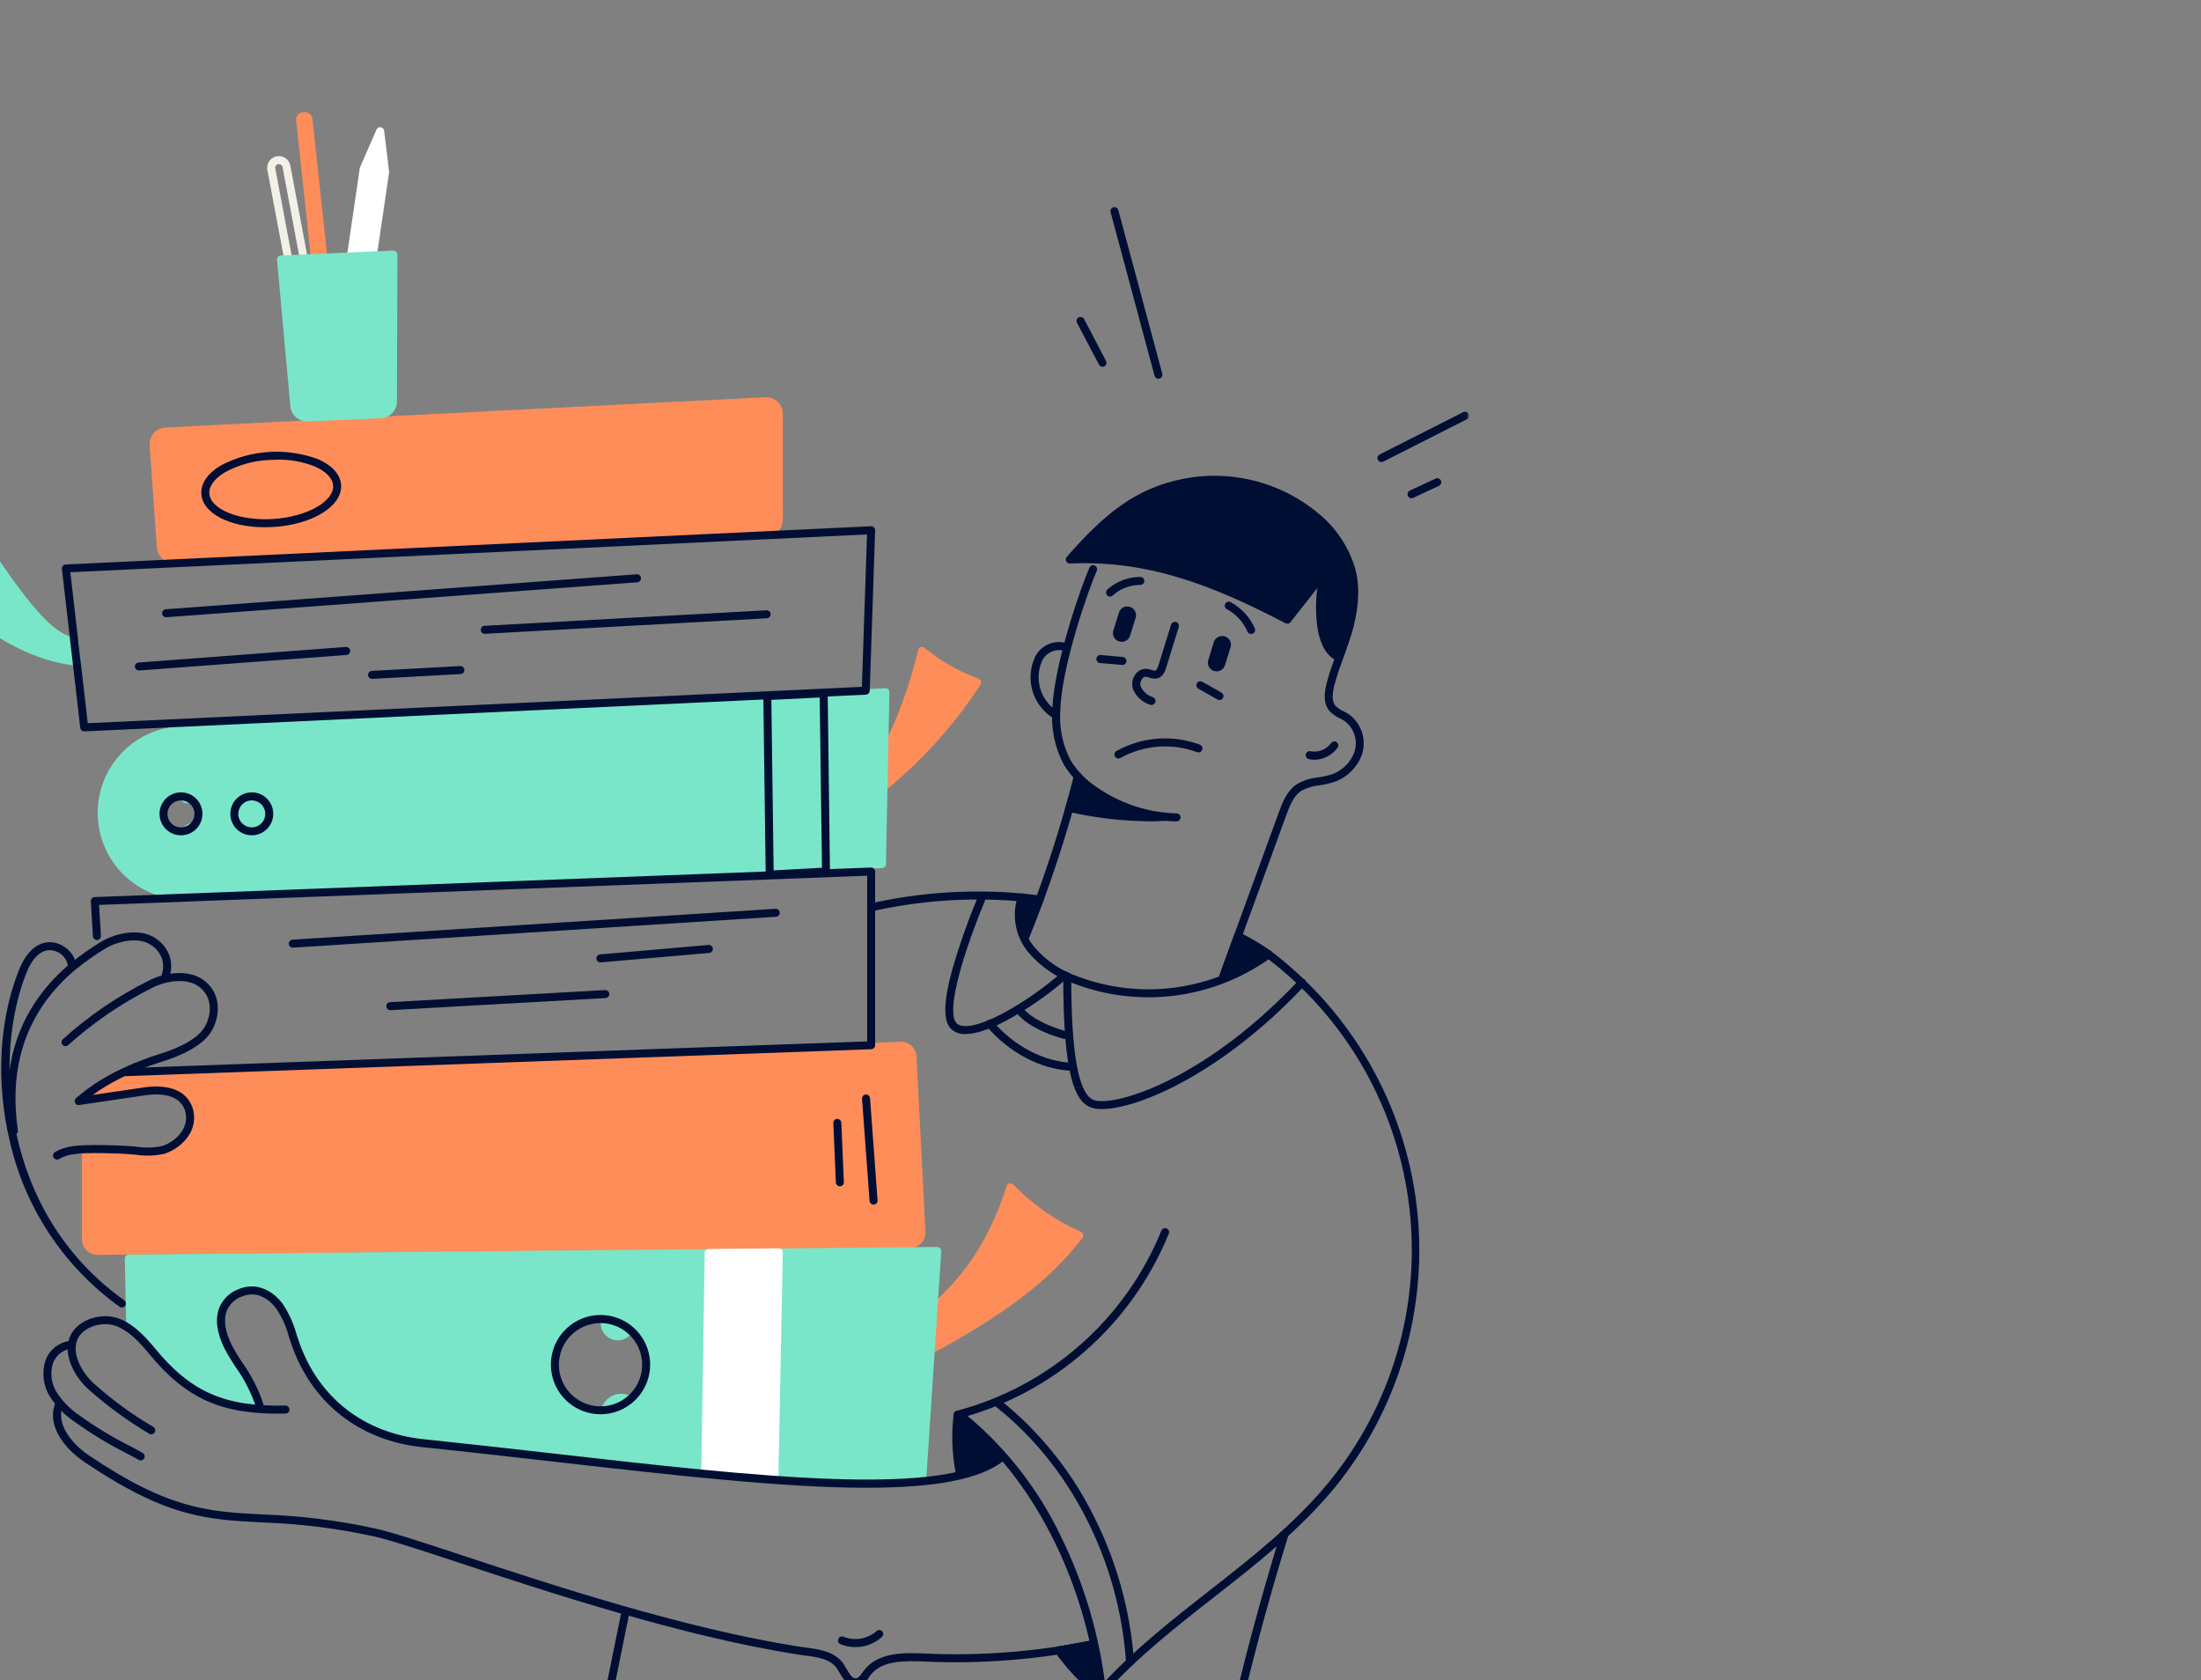 <svg width="376" height="287" viewBox="0 0 376 287" fill="none" xmlns="http://www.w3.org/2000/svg">
<rect x="0" y="0" width="376" height="287" fill="#808080" stroke="none"/>
<g clip-path="url(#clip0_2672_11817)">
<g clip-path="url(#clip1_2672_11817)">
<mask id="mask0_2672_11817" style="mask-type:luminance" maskUnits="userSpaceOnUse" x="-10" y="19" width="261" height="278">
<path d="M250.951 19H-10V297H250.951V19Z" fill="white"/>
</mask>
<g mask="url(#mask0_2672_11817)">
<path d="M172.606 202.801C175.959 206.276 179.95 209.071 184.362 211.034C176.769 221.034 165.318 227.218 154.23 233.103C154.345 231.609 154.45 230.114 154.574 228.614C154.545 228.199 154.618 227.784 154.786 227.404C154.954 227.024 155.212 226.69 155.538 226.432C157.425 224.947 159.353 223.602 161.094 221.932C164.588 218.585 169.294 213.177 172.606 202.805" fill="#FF8D5A"/>
<path d="M154.23 233.784C154.136 233.785 154.043 233.766 153.957 233.729C153.87 233.691 153.792 233.636 153.728 233.567C153.664 233.498 153.615 233.416 153.584 233.327C153.553 233.238 153.541 233.144 153.548 233.051L153.659 231.568C153.735 230.568 153.809 229.568 153.893 228.568C153.871 228.058 153.97 227.551 154.182 227.088C154.395 226.625 154.715 226.219 155.115 225.904C155.629 225.498 156.152 225.104 156.657 224.714C158.043 223.702 159.37 222.611 160.63 221.447C163.92 218.287 168.676 212.895 171.964 202.599C171.999 202.487 172.062 202.385 172.148 202.306C172.232 202.226 172.336 202.169 172.448 202.141C172.562 202.113 172.681 202.115 172.794 202.146C172.907 202.178 173.009 202.239 173.092 202.322C176.39 205.745 180.321 208.496 184.668 210.422C184.804 210.488 184.914 210.599 184.981 210.735C185.047 210.872 185.066 211.026 185.035 211.175C185.015 211.273 184.972 211.366 184.91 211.446C177.087 221.746 165.116 228.1 154.554 233.708C154.453 233.76 154.34 233.787 154.226 233.785M172.909 204.058C169.545 213.975 164.849 219.282 161.564 222.43C160.269 223.63 158.907 224.755 157.484 225.799C156.984 226.19 156.463 226.58 155.958 226.971C155.404 227.407 155.328 227.765 155.252 228.671C155.169 229.671 155.095 230.671 155.019 231.664L155.001 231.912C164.932 226.642 175.928 220.606 183.301 211.269C179.448 209.48 175.932 207.042 172.909 204.058Z" fill="#FF8D5A"/>
<path d="M155.882 180.5C155.857 179.979 155.627 179.489 155.242 179.138C154.857 178.786 154.348 178.601 153.827 178.623L19.208 184.323C18.078 184.861 15.999 186.49 14.684 187.251V187.642C17.612 187.129 20.674 187.055 23.857 186.26C27.175 185.479 32.074 186.131 32.464 190.035C33.05 193.743 30.264 196.845 25.192 197.104C21.731 196.43 18.193 196.24 14.68 196.54V211.697C14.68 212.221 14.888 212.723 15.258 213.094C15.629 213.464 16.131 213.673 16.655 213.673L155.425 212.513C155.693 212.513 155.957 212.458 156.203 212.353C156.449 212.247 156.671 212.093 156.856 211.899C157.041 211.705 157.184 211.476 157.277 211.225C157.371 210.974 157.412 210.707 157.399 210.44L155.882 180.5Z" fill="#FF8D5A"/>
<path d="M16.665 214.347C15.959 214.347 15.282 214.067 14.783 213.568C14.283 213.07 14.002 212.393 14.001 211.688V196.531C14.001 196.362 14.063 196.2 14.175 196.074C14.288 195.949 14.443 195.87 14.61 195.852C18.159 195.539 21.734 195.727 25.231 196.41C26.276 196.415 27.311 196.204 28.27 195.789C29.229 195.374 30.091 194.765 30.803 194C31.237 193.464 31.55 192.842 31.721 192.174C31.892 191.506 31.916 190.81 31.793 190.132V190.095C31.756 189.617 31.612 189.154 31.373 188.739C31.134 188.323 30.805 187.967 30.411 187.695C28.748 186.506 26.004 186.446 24.021 186.914C22.123 187.338 20.202 187.647 18.267 187.841C17.067 187.978 15.925 188.109 14.805 188.305C14.657 188.331 14.504 188.308 14.371 188.238C14.238 188.169 14.131 188.057 14.068 187.921C14.026 187.83 14.005 187.731 14.005 187.632V187.074C14.005 186.984 14.023 186.895 14.057 186.812C14.091 186.73 14.142 186.654 14.205 186.591C14.268 186.528 14.344 186.478 14.427 186.443C14.51 186.409 14.598 186.392 14.688 186.392C14.719 186.389 14.751 186.389 14.782 186.392C15.256 186.092 15.801 185.716 16.334 185.347C17.157 184.741 18.021 184.193 18.92 183.707C19.003 183.669 19.093 183.647 19.184 183.643L153.799 177.936C154.502 177.908 155.187 178.158 155.706 178.634C156.225 179.109 156.534 179.77 156.567 180.473L158.094 210.393C158.112 210.753 158.056 211.113 157.931 211.451C157.806 211.789 157.613 212.097 157.364 212.358C157.116 212.619 156.817 212.827 156.486 212.969C156.154 213.111 155.798 213.184 155.437 213.184L16.665 214.347ZM15.365 197.147V211.683C15.365 212.025 15.501 212.354 15.744 212.596C15.986 212.839 16.314 212.975 16.657 212.976L155.428 211.816C155.604 211.817 155.778 211.782 155.94 211.713C156.102 211.645 156.248 211.544 156.37 211.417C156.491 211.29 156.586 211.14 156.647 210.975C156.709 210.811 156.736 210.635 156.728 210.46L155.207 180.53C155.191 180.189 155.04 179.868 154.788 179.638C154.535 179.408 154.202 179.287 153.861 179.303L19.384 185.003C18.599 185.451 17.839 185.942 17.108 186.473L16.884 186.63L18.112 186.485C19.992 186.309 21.858 186.008 23.698 185.585C25.822 185.085 29.056 185.048 31.205 186.585C31.756 186.967 32.216 187.466 32.553 188.045C32.89 188.625 33.096 189.271 33.157 189.939C33.304 190.803 33.266 191.689 33.045 192.537C32.824 193.385 32.426 194.177 31.877 194.861C31.036 195.784 30.011 196.521 28.868 197.025C27.725 197.529 26.49 197.789 25.241 197.788C25.194 197.793 25.145 197.793 25.098 197.788C21.896 197.157 18.625 196.942 15.368 197.15" fill="#FF8D5A"/>
<path d="M157.525 253.003L160.109 213.664L21.988 214.964L22.253 227.064C24.941 229.098 26.742 231.704 29.289 233.929C33.487 237.795 38.872 240.121 44.564 240.529C43.198 236.429 40.147 233.396 38.195 229.688C36.243 226.369 37.487 221.195 41.78 220.415C43.277 220.229 44.792 220.568 46.066 221.375C47.34 222.182 48.295 223.406 48.767 224.839C50.719 229.328 53.613 235.825 57.105 239.234C63.524 245.495 71.497 246.19 80.475 246.776C80.487 246.93 80.492 247.084 80.5 247.238C106.055 249.538 131.785 254.417 157.523 253.007M102.596 240.894C100.662 240.894 98.798 240.175 97.365 238.876C95.933 237.578 95.034 235.793 94.844 233.869C94.655 231.944 95.188 230.018 96.34 228.465C97.492 226.912 99.18 225.843 101.076 225.466C102.973 225.088 104.942 225.43 106.6 226.424C108.259 227.418 109.488 228.994 110.05 230.844C110.611 232.694 110.464 234.687 109.637 236.435C108.811 238.183 107.363 239.561 105.577 240.301C104.632 240.693 103.619 240.894 102.596 240.894Z" fill="#79E6C9"/>
<path d="M148.139 253.932C132.878 253.932 117.553 252.113 102.647 250.344C95.359 249.48 87.814 248.588 80.435 247.922C80.296 247.91 80.164 247.855 80.057 247.766C79.949 247.677 79.872 247.557 79.835 247.422C71.655 246.885 63.245 246.196 56.623 239.722C53.202 236.384 50.448 230.43 48.135 225.111V225.093C47.718 223.806 46.867 222.704 45.729 221.975C44.59 221.246 43.233 220.934 41.89 221.093C41.15 221.225 40.454 221.538 39.865 222.005C39.276 222.472 38.812 223.078 38.515 223.768C38.12 224.655 37.939 225.622 37.986 226.592C38.033 227.562 38.306 228.507 38.784 229.352L38.8 229.379C39.584 230.796 40.452 232.165 41.4 233.479C42.996 235.567 44.281 237.874 45.216 240.33C45.252 240.436 45.261 240.55 45.242 240.661C45.224 240.771 45.178 240.876 45.109 240.965C45.041 241.054 44.952 241.124 44.849 241.171C44.747 241.217 44.635 241.237 44.523 241.23C38.675 240.824 33.141 238.433 28.837 234.454C27.759 233.478 26.732 232.447 25.759 231.366C24.57 230.009 23.265 228.758 21.859 227.628C21.775 227.566 21.707 227.486 21.659 227.394C21.612 227.303 21.586 227.202 21.583 227.099L21.317 214.999C21.316 214.908 21.332 214.818 21.365 214.734C21.415 214.607 21.501 214.498 21.613 214.421C21.725 214.344 21.858 214.302 21.994 214.3L160.115 213C160.208 213 160.301 213.019 160.386 213.057C160.472 213.094 160.549 213.148 160.613 213.216C160.677 213.284 160.726 213.365 160.758 213.453C160.79 213.541 160.804 213.635 160.797 213.728L158.207 253.044C158.196 253.211 158.125 253.367 158.006 253.485C157.887 253.602 157.73 253.672 157.563 253.68C154.43 253.853 151.29 253.93 148.142 253.93M81.142 246.604C88.364 247.263 95.711 248.136 102.819 248.979C120.537 251.079 138.853 253.255 156.882 252.343L159.382 214.343L22.69 215.627L22.932 226.717C24.301 227.848 25.579 229.086 26.755 230.417C27.699 231.467 28.697 232.469 29.743 233.417L29.765 233.437C33.58 236.937 38.402 239.145 43.544 239.747C42.653 237.801 41.558 235.955 40.277 234.241C39.302 232.89 38.408 231.482 37.601 230.024C37.018 228.989 36.685 227.833 36.629 226.647C36.572 225.46 36.794 224.278 37.275 223.192C37.664 222.299 38.269 221.517 39.034 220.916C39.8 220.314 40.703 219.912 41.663 219.746H41.704C45.149 219.34 48.024 221.146 49.404 224.583C51.664 229.783 54.346 235.583 57.59 238.751C64.019 245.024 72.411 245.57 80.527 246.1C80.671 246.109 80.808 246.163 80.92 246.254C81.032 246.346 81.111 246.471 81.147 246.611M102.605 241.571C102.606 240.64 102.976 239.748 103.635 239.091C104.293 238.433 105.186 238.064 106.117 238.064C107.047 238.065 107.94 238.435 108.598 239.093C109.255 239.751 109.625 240.644 109.625 241.574C109.625 242.505 109.255 243.398 108.598 244.056C107.94 244.714 107.047 245.084 106.117 245.084C105.186 245.085 104.293 244.716 103.635 244.058C102.976 243.401 102.606 242.509 102.605 241.578V241.571ZM102.605 225.993C102.606 225.213 102.917 224.465 103.469 223.915C104.021 223.364 104.769 223.055 105.549 223.055C106.329 223.056 107.077 223.366 107.628 223.917C108.179 224.469 108.489 225.217 108.489 225.997C108.489 226.777 108.179 227.525 107.628 228.077C107.077 228.628 106.329 228.938 105.549 228.939C104.769 228.939 104.021 228.63 103.469 228.079C102.917 227.529 102.606 226.781 102.605 226.001V225.993Z" fill="#79E6C9"/>
<path d="M157.507 111.19C160.331 113.498 163.516 115.325 166.933 116.599C162.413 123.526 156.828 129.697 150.384 134.883C148.638 136.447 146.738 137.831 144.714 139.014C144.46 137.433 144.757 135.811 145.556 134.422C146.637 132.929 148.3 131.844 149.549 130.49C152.488 127.29 155.993 117.81 157.507 111.189" fill="#FF8D5A"/>
<path d="M144.705 139.697C144.589 139.697 144.475 139.667 144.373 139.611C144.275 139.557 144.192 139.48 144.132 139.387C144.071 139.293 144.034 139.186 144.024 139.075C143.732 137.328 144.079 135.534 145 134.022C145.714 133.108 146.528 132.277 147.428 131.545C147.992 131.066 148.531 130.559 149.044 130.026C151.808 127.026 155.305 117.787 156.837 111.04C156.862 110.926 156.916 110.82 156.992 110.733C157.069 110.645 157.166 110.579 157.276 110.54C157.385 110.501 157.503 110.49 157.618 110.509C157.732 110.528 157.84 110.576 157.931 110.649C160.498 112.768 163.39 114.46 166.495 115.661L167.195 115.961C167.286 116 167.368 116.059 167.434 116.134C167.5 116.208 167.549 116.296 167.577 116.391C167.606 116.486 167.613 116.586 167.599 116.685C167.585 116.783 167.549 116.877 167.495 116.961C162.94 123.952 157.305 130.176 150.801 135.403L149.853 136.183C148.367 137.498 146.744 138.649 145.012 139.618C144.915 139.668 144.807 139.694 144.698 139.694M157.909 112.382C156.241 119.152 152.892 127.849 150.034 130.949C149.491 131.518 148.917 132.059 148.317 132.568C147.495 133.233 146.749 133.988 146.094 134.819C145.528 135.732 145.261 136.8 145.329 137.873C146.603 137.037 147.823 136.12 148.981 135.129C149.305 134.863 149.625 134.6 149.939 134.348C156.116 129.38 161.496 123.496 165.893 116.901C163.03 115.782 160.342 114.26 157.91 112.381" fill="#FF8D5A"/>
<path d="M30.734 124.734C27.024 124.949 23.547 126.617 21.058 129.376C18.569 132.136 17.267 135.765 17.434 139.478C17.602 143.191 19.225 146.688 21.953 149.212C24.681 151.736 28.293 153.084 32.008 152.963L150.676 147.592L151.261 118.23L30.734 124.734ZM30.934 142.139C30.111 142.139 29.317 141.832 28.707 141.279C28.098 140.726 27.715 139.966 27.635 139.146C27.555 138.327 27.782 137.507 28.273 136.846C28.764 136.185 29.483 135.731 30.291 135.571C31.099 135.411 31.937 135.557 32.643 135.981C33.348 136.405 33.871 137.076 34.11 137.864C34.348 138.652 34.284 139.5 33.932 140.244C33.579 140.988 32.962 141.574 32.201 141.888C31.799 142.054 31.369 142.14 30.934 142.139ZM43.034 142.139C43.922 142.138 44.773 141.784 45.4 141.155C46.027 140.526 46.379 139.674 46.378 138.786C46.377 137.898 46.024 137.047 45.396 136.42C44.768 135.792 43.916 135.439 43.028 135.439C42.14 135.439 41.288 135.792 40.66 136.42C40.032 137.047 39.679 137.898 39.678 138.786C39.677 139.674 40.029 140.526 40.656 141.155C41.283 141.784 42.134 142.138 43.022 142.139H43.034Z" fill="#79E6C9"/>
<path d="M31.484 153.658C27.626 153.654 23.922 152.145 21.16 149.453C18.397 146.76 16.793 143.096 16.69 139.24C16.587 135.384 17.992 131.639 20.607 128.803C23.222 125.966 26.84 124.262 30.692 124.052L151.218 117.552C151.312 117.547 151.405 117.561 151.493 117.593C151.581 117.626 151.661 117.676 151.729 117.741C151.796 117.806 151.85 117.885 151.886 117.972C151.922 118.059 151.939 118.152 151.937 118.246L151.352 147.609C151.348 147.782 151.279 147.948 151.158 148.072C151.037 148.196 150.873 148.27 150.7 148.278L32.033 153.649C31.846 153.656 31.664 153.659 31.485 153.659M150.558 118.959L30.765 125.414C27.265 125.6 23.976 127.146 21.598 129.721C19.221 132.297 17.943 135.699 18.036 139.202C18.13 142.706 19.588 146.035 22.1 148.48C24.612 150.925 27.979 152.292 31.484 152.291H31.976L150.003 146.948L150.558 118.959ZM43.016 142.829C43.017 143.238 43.18 143.629 43.47 143.918C43.76 144.207 44.152 144.368 44.561 144.368C44.97 144.367 45.362 144.205 45.651 143.915C45.94 143.626 46.102 143.234 46.102 142.825C46.102 142.416 45.94 142.024 45.651 141.735C45.362 141.445 44.97 141.282 44.561 141.282C44.152 141.281 43.76 141.443 43.47 141.732C43.18 142.02 43.017 142.412 43.016 142.821V142.829ZM43.016 136.205C43.017 136.355 43.078 136.498 43.184 136.604C43.291 136.709 43.435 136.768 43.585 136.768C43.735 136.767 43.879 136.707 43.985 136.601C44.09 136.495 44.15 136.351 44.15 136.201C44.15 136.051 44.09 135.907 43.985 135.801C43.879 135.694 43.735 135.634 43.585 135.634C43.435 135.633 43.291 135.692 43.184 135.798C43.078 135.903 43.017 136.047 43.016 136.197V136.205ZM30.916 142.829C30.917 143.457 31.168 144.06 31.613 144.504C32.057 144.947 32.66 145.196 33.289 145.196C33.917 145.195 34.52 144.945 34.964 144.501C35.408 144.056 35.658 143.453 35.658 142.825C35.658 142.196 35.408 141.594 34.964 141.149C34.52 140.704 33.917 140.454 33.289 140.454C32.66 140.453 32.057 140.702 31.613 141.146C31.168 141.59 30.917 142.192 30.916 142.821V142.829ZM30.916 136.205C30.917 136.472 31.024 136.729 31.214 136.917C31.404 137.106 31.66 137.211 31.928 137.211C32.196 137.21 32.452 137.104 32.641 136.914C32.83 136.725 32.936 136.468 32.936 136.201C32.936 135.933 32.83 135.677 32.641 135.487C32.452 135.298 32.196 135.191 31.928 135.191C31.66 135.19 31.404 135.296 31.214 135.485C31.024 135.673 30.917 135.929 30.916 136.197V136.205Z" fill="#79E6C9"/>
<path d="M12.702 109.655C10.147 108.964 7.124 108.064 -2.455 93.428C-4.528 95.52 -9.272 100.328 -9.315 100.733C-9.315 100.733 0.994 111.813 13.023 113C13.041 113.001 13.06 113.001 13.078 113L12.748 109.668L12.702 109.655Z" fill="#79E6C9"/>
<path d="M13.041 113.69H12.957C0.807 112.48 -9.389 101.659 -9.818 101.198C-9.885 101.127 -9.936 101.042 -9.968 100.949C-9.999 100.856 -10.01 100.758 -10 100.66C-9.963 100.301 -9.93 99.993 -2.944 92.947C-2.873 92.875 -2.786 92.819 -2.69 92.784C-2.594 92.75 -2.492 92.737 -2.39 92.748C-2.289 92.758 -2.191 92.791 -2.104 92.844C-2.017 92.897 -1.944 92.969 -1.888 93.054C7.612 107.568 10.535 108.36 12.877 108.994L12.939 109.014C13.069 109.053 13.184 109.129 13.27 109.233C13.356 109.337 13.409 109.465 13.423 109.599L13.753 112.931C13.769 113.075 13.739 113.22 13.667 113.346C13.595 113.472 13.485 113.572 13.353 113.631C13.265 113.67 13.169 113.69 13.073 113.69H13.041ZM-8.429 100.662C-6.529 102.562 2.28 110.873 12.322 112.235L12.122 110.206C9.548 109.48 6.382 108.059 -2.555 94.512C-6.447 98.439 -7.918 100.028 -8.443 100.656L-8.429 100.662Z" fill="#79E6C9"/>
<path d="M51.81 58.606C51.651 58.607 51.496 58.551 51.374 58.45C51.251 58.348 51.168 58.207 51.139 58.05L45.674 29.027C45.602 28.639 45.647 28.239 45.802 27.876C45.958 27.514 46.217 27.205 46.547 26.989C46.877 26.774 47.264 26.661 47.659 26.664C48.053 26.668 48.438 26.788 48.764 27.009C48.981 27.157 49.167 27.346 49.31 27.565C49.454 27.785 49.552 28.031 49.599 28.289L55.064 57.312C55.081 57.401 55.08 57.492 55.062 57.58C55.043 57.668 55.008 57.752 54.957 57.826C54.906 57.901 54.841 57.964 54.766 58.013C54.69 58.062 54.606 58.096 54.517 58.112L51.937 58.596C51.895 58.604 51.853 58.608 51.81 58.608M47.645 28.03C47.606 28.026 47.567 28.026 47.528 28.03C47.364 28.062 47.22 28.157 47.126 28.295C47.032 28.433 46.997 28.602 47.028 28.766L52.358 57.129L53.597 56.895L48.267 28.544C48.24 28.4 48.163 28.27 48.05 28.176C47.937 28.082 47.795 28.031 47.648 28.031" fill="#F2F0E7"/>
<path d="M51.89 19.688C51.983 19.678 52.078 19.686 52.167 19.712C52.258 19.739 52.342 19.782 52.415 19.841C52.488 19.9 52.548 19.973 52.593 20.055C52.639 20.137 52.667 20.227 52.677 20.321L56.206 52.969L54.786 53.123L51.26 20.475C51.24 20.287 51.295 20.098 51.414 19.95C51.532 19.803 51.705 19.708 51.893 19.688" fill="#FF8D5A"/>
<path d="M54.785 53.806C54.617 53.806 54.455 53.743 54.33 53.63C54.205 53.517 54.126 53.362 54.108 53.195L50.585 20.548C50.568 20.192 50.687 19.842 50.919 19.57C51.151 19.299 51.478 19.127 51.833 19.088C52.188 19.05 52.544 19.149 52.829 19.364C53.113 19.58 53.305 19.896 53.364 20.248L56.895 52.895C56.913 53.075 56.86 53.256 56.746 53.397C56.633 53.538 56.468 53.628 56.288 53.648L54.867 53.802L54.785 53.806ZM51.967 20.366C51.959 20.367 51.952 20.371 51.947 20.377C51.942 20.383 51.939 20.391 51.94 20.399L55.397 52.369H55.46L52.002 20.4C52.002 20.392 51.998 20.385 51.992 20.379C51.986 20.374 51.979 20.371 51.971 20.371" fill="#FF8D5A"/>
<path d="M62.253 53.492L58.597 52.955L62.14 28.818L64.949 22.406L65.796 29.352L62.253 53.492Z" fill="white"/>
<path d="M62.261 54.174C62.228 54.177 62.194 54.177 62.161 54.174L58.505 53.637C58.415 53.626 58.328 53.596 58.249 53.55C58.17 53.505 58.102 53.443 58.047 53.371C57.992 53.298 57.953 53.215 57.931 53.126C57.909 53.038 57.905 52.946 57.919 52.856L61.463 28.715C61.472 28.655 61.489 28.596 61.514 28.539L64.321 22.129C64.382 21.994 64.487 21.882 64.618 21.811C64.749 21.74 64.9 21.714 65.047 21.736C65.194 21.759 65.33 21.829 65.434 21.936C65.537 22.043 65.603 22.181 65.621 22.329L66.47 29.275C66.478 29.336 66.478 29.397 66.47 29.457L62.923 53.594C62.9 53.755 62.819 53.902 62.697 54.009C62.575 54.116 62.418 54.176 62.256 54.178M59.375 52.378L61.675 52.716L65.106 29.342L64.571 24.964L62.803 29.004L59.375 52.378Z" fill="white"/>
<path d="M131.001 90.898L29.693 95.422C29.136 95.445 28.592 95.251 28.177 94.88C27.761 94.509 27.505 93.991 27.464 93.435L26.238 75.99C26.219 75.707 26.257 75.423 26.349 75.154C26.441 74.886 26.585 74.638 26.773 74.425C26.961 74.213 27.19 74.04 27.445 73.916C27.701 73.793 27.979 73.721 28.262 73.705L130.798 68.535C131.087 68.522 131.376 68.568 131.647 68.669C131.918 68.771 132.165 68.926 132.375 69.125C132.585 69.324 132.752 69.564 132.867 69.829C132.981 70.095 133.041 70.381 133.043 70.67V88.763C133.041 89.313 132.828 89.841 132.448 90.238C132.068 90.635 131.55 90.871 131.001 90.898Z" fill="#FF8D5A"/>
<path d="M29.592 96.109C28.878 96.112 28.19 95.842 27.668 95.354C27.146 94.867 26.829 94.199 26.783 93.486L25.567 76.039C25.541 75.665 25.589 75.289 25.71 74.934C25.83 74.579 26.021 74.251 26.27 73.971C26.518 73.69 26.821 73.462 27.159 73.299C27.497 73.137 27.864 73.044 28.239 73.025L130.767 67.855C131.149 67.836 131.53 67.895 131.889 68.028C132.247 68.161 132.575 68.365 132.852 68.628C133.129 68.892 133.35 69.208 133.5 69.56C133.651 69.911 133.73 70.289 133.73 70.671V88.764C133.731 89.491 133.45 90.191 132.947 90.716C132.444 91.241 131.757 91.552 131.03 91.582L29.718 96.104L29.592 96.109ZM130.908 69.218H130.832L28.3 74.39C28.106 74.4 27.916 74.448 27.742 74.533C27.567 74.617 27.411 74.735 27.282 74.881C27.154 75.026 27.056 75.196 26.994 75.379C26.932 75.563 26.908 75.758 26.922 75.951L28.15 93.39C28.174 93.769 28.347 94.123 28.631 94.376C28.914 94.629 29.286 94.76 29.665 94.741L130.965 90.215C131.339 90.2 131.693 90.04 131.952 89.769C132.212 89.498 132.356 89.138 132.355 88.763V70.672C132.355 70.287 132.202 69.917 131.929 69.644C131.657 69.372 131.287 69.218 130.902 69.218H130.908Z" fill="#FF8D5A"/>
<path d="M208.98 167.453C208.87 167.453 208.762 167.427 208.665 167.376C208.568 167.325 208.484 167.252 208.421 167.163C208.358 167.073 208.318 166.969 208.304 166.861C208.289 166.752 208.301 166.641 208.338 166.538C210.645 160.172 212.046 156.356 213.393 152.667C214.74 148.978 216.139 145.167 218.446 138.809C219.012 137.247 219.786 135.109 221.546 133.945C222.668 133.302 223.914 132.907 225.201 132.787C225.793 132.701 226.379 132.583 226.958 132.434C227.963 132.179 228.891 131.682 229.66 130.987C230.43 130.292 231.017 129.419 231.372 128.444C231.687 127.496 231.694 126.472 231.391 125.52C231.088 124.567 230.49 123.736 229.685 123.144C229.441 122.984 229.17 122.844 228.885 122.697C228.238 122.413 227.652 122.005 227.161 121.497C225.909 120.059 226.261 118.012 226.77 116.197C227.257 114.476 227.591 113.58 227.914 112.715C228.237 111.85 228.553 111.009 229.023 109.343C229.044 109.253 229.083 109.169 229.138 109.094C229.193 109.02 229.262 108.957 229.341 108.91C229.42 108.863 229.508 108.833 229.6 108.822C229.691 108.81 229.784 108.817 229.873 108.842C229.962 108.867 230.045 108.91 230.117 108.968C230.189 109.026 230.248 109.098 230.291 109.179C230.334 109.26 230.36 109.349 230.368 109.441C230.376 109.533 230.365 109.625 230.336 109.713C229.85 111.436 229.516 112.331 229.191 113.195C228.866 114.059 228.553 114.901 228.083 116.568C227.649 118.102 227.363 119.654 228.183 120.6C228.565 120.973 229.012 121.273 229.502 121.485C229.818 121.642 230.126 121.815 230.424 122.004C231.477 122.764 232.262 123.838 232.664 125.073C233.066 126.307 233.065 127.638 232.662 128.872C232.236 130.06 231.527 131.126 230.594 131.976C229.662 132.827 228.536 133.436 227.314 133.751C226.688 133.915 226.054 134.046 225.414 134.142C224.319 134.24 223.256 134.563 222.291 135.091C221.009 135.938 220.368 137.491 219.719 139.281C217.412 145.643 216.011 149.457 214.665 153.138C213.319 156.819 211.918 160.638 209.612 166.996C209.566 167.129 209.48 167.245 209.366 167.328C209.251 167.411 209.114 167.456 208.973 167.458" fill="#000E34"/>
<path d="M200.984 140.312H200.968C195.787 140.181 190.759 138.525 186.514 135.552C184.601 134.284 182.983 132.619 181.769 130.672C180.222 127.797 179.528 124.54 179.769 121.284C180.022 113.211 184.892 99.684 186.113 96.95C186.149 96.867 186.201 96.793 186.266 96.732C186.332 96.67 186.409 96.622 186.493 96.59C186.577 96.558 186.666 96.543 186.755 96.545C186.845 96.548 186.933 96.568 187.015 96.605C187.097 96.641 187.171 96.694 187.233 96.759C187.295 96.824 187.343 96.901 187.375 96.985C187.408 97.068 187.423 97.158 187.419 97.248C187.417 97.337 187.397 97.426 187.36 97.508C186.16 100.188 181.383 113.454 181.135 121.32C180.906 124.316 181.535 127.315 182.947 129.968C184.069 131.743 185.554 133.261 187.305 134.421C191.328 137.24 196.094 138.812 201.005 138.938C201.095 138.939 201.183 138.957 201.266 138.992C201.349 139.026 201.423 139.077 201.486 139.142C201.549 139.206 201.599 139.281 201.632 139.365C201.665 139.448 201.682 139.537 201.682 139.627C201.681 139.716 201.662 139.805 201.626 139.888C201.573 140.012 201.485 140.118 201.372 140.192C201.259 140.266 201.126 140.304 200.991 140.303L200.984 140.312Z" fill="#000E34"/>
<path d="M175.052 160.922C174.959 160.923 174.867 160.904 174.782 160.866C174.658 160.813 174.552 160.724 174.478 160.611C174.405 160.498 174.366 160.365 174.368 160.23C174.369 160.141 174.387 160.052 174.423 159.97C178.056 151.019 181.076 141.831 183.462 132.47C183.484 132.383 183.523 132.301 183.577 132.23C183.63 132.158 183.697 132.097 183.775 132.051C183.852 132.005 183.937 131.975 184.026 131.962C184.115 131.949 184.205 131.954 184.292 131.976C184.379 131.998 184.462 132.036 184.534 132.09C184.607 132.143 184.668 132.21 184.714 132.288C184.761 132.365 184.792 132.45 184.805 132.539C184.818 132.628 184.814 132.719 184.792 132.806C182.388 142.236 179.346 151.49 175.685 160.506C175.632 160.629 175.545 160.734 175.433 160.808C175.321 160.882 175.191 160.922 175.057 160.922" fill="#000E34"/>
<path d="M224.506 129.782C224.175 129.784 223.846 129.737 223.53 129.642C223.401 129.602 223.286 129.525 223.201 129.42C223.116 129.314 223.063 129.186 223.051 129.051C223.039 128.917 223.067 128.781 223.131 128.662C223.196 128.544 223.295 128.447 223.415 128.384C223.494 128.342 223.581 128.316 223.671 128.308C223.76 128.299 223.85 128.309 223.936 128.336C224.582 128.443 225.244 128.371 225.852 128.127C226.459 127.883 226.987 127.476 227.379 126.952C227.476 126.806 227.626 126.704 227.797 126.665C227.968 126.627 228.147 126.655 228.297 126.745C228.448 126.835 228.558 126.979 228.605 127.148C228.652 127.317 228.632 127.497 228.55 127.652C228.093 128.302 227.487 128.833 226.784 129.203C226.081 129.573 225.3 129.77 224.506 129.779" fill="#000E34"/>
<path d="M196.703 120.416C196.615 120.416 196.527 120.398 196.445 120.365C195.782 120.156 195.175 119.8 194.668 119.324C194.161 118.848 193.768 118.264 193.518 117.615C193.399 117.18 193.385 116.724 193.477 116.283C193.569 115.842 193.764 115.429 194.047 115.078C194.262 114.797 194.543 114.574 194.865 114.428C195.187 114.281 195.54 114.217 195.893 114.241C196.176 114.273 196.455 114.338 196.723 114.436C196.922 114.527 197.139 114.569 197.357 114.559C197.644 114.481 197.846 113.825 197.913 113.608L200.054 106.73C200.078 106.641 200.119 106.557 200.176 106.485C200.232 106.412 200.303 106.352 200.384 106.307C200.465 106.262 200.553 106.234 200.645 106.224C200.737 106.215 200.829 106.224 200.917 106.251C201.005 106.278 201.087 106.323 201.157 106.383C201.228 106.442 201.285 106.516 201.326 106.598C201.368 106.681 201.392 106.771 201.397 106.863C201.403 106.955 201.389 107.047 201.358 107.134L199.235 114.006C199.086 114.483 198.743 115.595 197.735 115.87C197.259 115.968 196.764 115.918 196.317 115.727C196.148 115.664 195.974 115.62 195.796 115.593C195.666 115.59 195.537 115.619 195.42 115.678C195.304 115.737 195.204 115.823 195.129 115.93C194.986 116.108 194.885 116.317 194.836 116.541C194.787 116.764 194.791 116.996 194.846 117.218C195.047 117.664 195.341 118.063 195.708 118.387C196.075 118.711 196.507 118.953 196.975 119.097C197.121 119.157 197.242 119.267 197.317 119.406C197.392 119.545 197.416 119.706 197.385 119.862C197.355 120.017 197.272 120.157 197.15 120.258C197.028 120.359 196.875 120.414 196.717 120.415L196.703 120.416Z" fill="#000E34"/>
<path d="M208.325 119.578C208.207 119.577 208.092 119.547 207.989 119.49L204.73 117.646C204.611 117.581 204.514 117.481 204.451 117.36C204.389 117.239 204.363 117.102 204.379 116.966C204.39 116.876 204.418 116.789 204.463 116.71C204.508 116.633 204.568 116.565 204.639 116.51C204.711 116.455 204.793 116.414 204.88 116.39C204.967 116.367 205.058 116.361 205.148 116.373C205.238 116.385 205.324 116.415 205.402 116.46L208.661 118.303C208.793 118.378 208.896 118.493 208.955 118.633C209.014 118.772 209.025 118.927 208.986 119.073C208.948 119.219 208.862 119.348 208.742 119.44C208.622 119.532 208.475 119.582 208.324 119.581" fill="#000E34"/>
<path d="M180.015 122.6C179.896 122.6 179.778 122.569 179.675 122.509C178.038 121.408 176.852 119.754 176.335 117.851C175.817 115.947 176.003 113.921 176.857 112.143C177.353 111.172 178.181 110.412 179.191 110.003C180.201 109.593 181.325 109.561 182.357 109.912C182.44 109.944 182.517 109.993 182.581 110.056C182.646 110.118 182.698 110.192 182.734 110.275C182.77 110.357 182.79 110.445 182.792 110.535C182.794 110.624 182.778 110.713 182.745 110.797C182.712 110.88 182.663 110.957 182.601 111.022C182.539 111.086 182.464 111.138 182.382 111.174C182.3 111.21 182.212 111.23 182.122 111.231C182.033 111.233 181.943 111.217 181.86 111.185C181.147 110.969 180.382 111.007 179.694 111.292C179.007 111.576 178.439 112.091 178.087 112.747C177.395 114.215 177.244 115.88 177.66 117.448C178.075 119.017 179.031 120.389 180.359 121.322C180.49 121.396 180.592 121.512 180.65 121.651C180.708 121.79 180.719 121.945 180.68 122.09C180.642 122.236 180.556 122.364 180.436 122.456C180.317 122.548 180.171 122.598 180.02 122.598L180.015 122.6Z" fill="#000E34"/>
<path d="M207.747 113.467L207.771 113.475C207.81 113.488 207.852 113.492 207.893 113.488C207.934 113.485 207.974 113.473 208.011 113.454C208.048 113.434 208.08 113.408 208.106 113.376C208.133 113.344 208.153 113.308 208.165 113.268L209.118 110.205C209.13 110.166 209.135 110.124 209.131 110.083C209.127 110.042 209.116 110.002 209.096 109.965C209.077 109.929 209.051 109.896 209.019 109.87C208.987 109.843 208.951 109.823 208.911 109.811L208.888 109.803C208.849 109.791 208.807 109.787 208.766 109.79C208.725 109.794 208.685 109.806 208.649 109.825C208.612 109.844 208.58 109.871 208.553 109.902C208.527 109.934 208.507 109.971 208.495 110.01L207.541 113.074C207.529 113.114 207.524 113.155 207.528 113.196C207.532 113.237 207.544 113.277 207.563 113.314C207.582 113.35 207.609 113.382 207.64 113.409C207.672 113.435 207.708 113.455 207.747 113.467Z" fill="#000E34"/>
<path d="M207.85 114.677C207.702 114.676 207.554 114.654 207.412 114.611L207.384 114.601C207.009 114.483 206.696 114.222 206.513 113.874C206.331 113.526 206.293 113.12 206.409 112.745L207.363 109.679C207.48 109.304 207.742 108.99 208.09 108.807C208.438 108.624 208.844 108.587 209.22 108.703H209.244C209.619 108.821 209.933 109.083 210.115 109.432C210.298 109.78 210.336 110.187 210.22 110.563L209.265 113.627C209.171 113.93 208.984 114.195 208.729 114.384C208.474 114.573 208.166 114.676 207.849 114.678" fill="#000E34"/>
<path d="M191.717 113.58H191.657L187.927 113.251C187.746 113.234 187.578 113.147 187.461 113.008C187.345 112.868 187.288 112.688 187.304 112.507C187.32 112.325 187.407 112.158 187.547 112.041C187.687 111.924 187.867 111.867 188.048 111.884L191.778 112.216C191.959 112.224 192.13 112.303 192.252 112.437C192.375 112.571 192.439 112.748 192.431 112.929C192.423 113.111 192.343 113.281 192.209 113.404C192.075 113.526 191.898 113.591 191.717 113.583V113.58Z" fill="#000E34"/>
<path d="M192.671 104.794L192.647 104.786C192.608 104.773 192.566 104.769 192.525 104.773C192.484 104.776 192.444 104.788 192.407 104.808C192.37 104.827 192.338 104.853 192.311 104.885C192.285 104.917 192.265 104.953 192.253 104.993L191.3 108.057C191.288 108.096 191.283 108.138 191.287 108.179C191.29 108.22 191.302 108.26 191.321 108.297C191.341 108.333 191.367 108.366 191.399 108.392C191.431 108.418 191.467 108.438 191.507 108.45L191.531 108.458C191.57 108.47 191.612 108.474 191.653 108.471C191.694 108.467 191.734 108.455 191.77 108.436C191.807 108.417 191.839 108.39 191.866 108.359C191.892 108.327 191.912 108.29 191.924 108.251L192.878 105.187C192.89 105.147 192.895 105.106 192.891 105.065C192.887 105.024 192.875 104.984 192.856 104.947C192.837 104.911 192.81 104.879 192.779 104.852C192.747 104.826 192.71 104.806 192.671 104.794Z" fill="#000E34"/>
<path d="M191.633 109.628C191.484 109.628 191.337 109.605 191.195 109.562H191.169C190.794 109.444 190.48 109.182 190.297 108.834C190.114 108.485 190.077 108.079 190.193 107.703L191.148 104.637C191.235 104.356 191.404 104.108 191.632 103.923C191.86 103.739 192.138 103.626 192.431 103.6C192.625 103.582 192.821 103.603 193.007 103.661H193.028C193.404 103.778 193.718 104.04 193.901 104.389C194.084 104.738 194.121 105.145 194.004 105.522L193.05 108.588C192.955 108.889 192.766 109.152 192.512 109.339C192.257 109.526 191.949 109.627 191.633 109.628Z" fill="#000E34"/>
<path d="M184.065 133.302L182.698 138.002C188.051 139.226 193.544 139.73 199.031 139.502C199.04 139.502 190.306 139.689 184.065 133.295" fill="#000E34"/>
<path d="M196.203 140.285C191.604 140.234 187.024 139.692 182.54 138.669C182.451 138.647 182.366 138.607 182.293 138.552C182.22 138.498 182.158 138.43 182.111 138.352C182.064 138.272 182.035 138.184 182.024 138.093C182.013 138.001 182.02 137.909 182.046 137.821L183.413 133.121C183.447 133.007 183.509 132.903 183.595 132.821C183.681 132.738 183.787 132.679 183.903 132.65C184.019 132.62 184.14 132.622 184.255 132.655C184.369 132.687 184.473 132.749 184.555 132.835C190.524 138.944 198.944 138.835 199.026 138.835C199.116 138.831 199.205 138.844 199.29 138.875C199.374 138.905 199.452 138.952 199.518 139.013C199.585 139.074 199.638 139.147 199.677 139.228C199.715 139.309 199.736 139.397 199.74 139.487C199.745 139.577 199.731 139.667 199.7 139.751C199.67 139.836 199.623 139.913 199.562 139.98C199.502 140.046 199.428 140.1 199.347 140.138C199.266 140.176 199.178 140.198 199.088 140.202C198.123 140.266 197.158 140.296 196.202 140.296M183.564 137.512C186.058 138.037 188.578 138.424 191.115 138.67C188.641 137.743 186.364 136.357 184.405 134.585L183.564 137.512Z" fill="#000E34"/>
<path d="M226.104 89.386C220.163 83.465 210.823 80.849 202.581 82.395C194.339 83.941 189.198 88.219 182.753 95.564C196.388 94.949 207.827 99.526 219.922 105.85L226.422 97.582C225.677 98.341 223.951 110.045 228.655 112.237C228.655 112.237 232.918 103.615 230.698 96.789C229.772 93.995 228.198 91.459 226.104 89.389" fill="#000E34"/>
<path d="M228.654 112.919C228.555 112.919 228.457 112.897 228.367 112.855C226.7 112.074 225.602 110.283 225.102 107.517C224.75 105.18 224.725 102.805 225.028 100.461L220.459 106.273C220.361 106.399 220.222 106.486 220.066 106.52C219.91 106.554 219.747 106.531 219.606 106.457C207.058 99.899 195.99 95.657 182.783 96.249C182.683 96.254 182.583 96.237 182.49 96.199C182.397 96.16 182.314 96.102 182.246 96.028C182.178 95.954 182.128 95.866 182.098 95.77C182.069 95.674 182.061 95.573 182.075 95.474C182.093 95.341 182.151 95.217 182.24 95.117C188.624 87.839 193.979 83.317 202.454 81.726C206.757 80.936 211.187 81.174 215.381 82.422C219.574 83.669 223.414 85.891 226.586 88.905C228.757 91.051 230.388 93.681 231.348 96.579C233.626 103.588 229.448 112.179 229.267 112.54C229.21 112.654 229.123 112.749 229.014 112.816C228.906 112.883 228.781 112.919 228.654 112.919ZM226.938 98.029C226.005 101.456 225.938 105.062 226.743 108.522C226.992 109.575 227.554 110.527 228.356 111.254C229.273 109.117 231.806 102.403 230.056 97.006C229.163 94.314 227.645 91.871 225.627 89.878C222.613 87.019 218.967 84.912 214.984 83.731C211.002 82.549 206.796 82.325 202.711 83.078C195.037 84.516 190.173 88.348 184.321 94.843C196.961 94.63 207.705 98.743 219.739 104.992L225.889 97.163C225.905 97.143 225.922 97.124 225.94 97.106C226.062 96.981 226.228 96.907 226.402 96.901C226.577 96.894 226.748 96.954 226.879 97.07C227.01 97.185 227.093 97.347 227.109 97.521C227.125 97.695 227.073 97.868 226.965 98.006L226.938 98.029Z" fill="#000E34"/>
<path d="M188.345 62.659C188.221 62.658 188.1 62.624 187.994 62.559C187.889 62.495 187.802 62.403 187.745 62.294L183.99 55.139C183.906 54.978 183.889 54.791 183.943 54.618C183.997 54.445 184.117 54.301 184.278 54.217C184.438 54.133 184.626 54.116 184.799 54.17C184.972 54.224 185.116 54.344 185.2 54.505L188.947 61.66C189.001 61.763 189.028 61.879 189.025 61.996C189.021 62.114 188.988 62.228 188.928 62.328C188.867 62.428 188.782 62.512 188.681 62.57C188.579 62.628 188.464 62.659 188.347 62.66L188.345 62.659Z" fill="#000E34"/>
<path d="M197.896 64.701C197.746 64.701 197.599 64.651 197.48 64.56C197.361 64.468 197.275 64.34 197.236 64.194L189.73 36.258C189.704 36.171 189.697 36.079 189.707 35.989C189.718 35.898 189.746 35.811 189.791 35.731C189.836 35.652 189.896 35.582 189.967 35.526C190.039 35.471 190.122 35.43 190.21 35.406C190.298 35.383 190.389 35.377 190.48 35.389C190.57 35.402 190.657 35.432 190.735 35.478C190.813 35.525 190.881 35.587 190.935 35.659C190.988 35.733 191.027 35.816 191.049 35.904L198.555 63.836C198.601 64.011 198.577 64.198 198.487 64.354C198.396 64.511 198.248 64.626 198.073 64.673C198.015 64.69 197.955 64.699 197.895 64.7" fill="#000E34"/>
<path d="M235.987 78.924C235.834 78.924 235.685 78.872 235.564 78.777C235.444 78.681 235.36 78.549 235.324 78.399C235.288 78.25 235.304 78.093 235.368 77.954C235.433 77.815 235.542 77.701 235.679 77.632L249.949 70.41C250.029 70.367 250.117 70.341 250.207 70.333C250.297 70.325 250.389 70.335 250.475 70.362C250.561 70.389 250.641 70.434 250.71 70.492C250.778 70.551 250.835 70.623 250.875 70.704C250.916 70.785 250.941 70.873 250.948 70.963C250.954 71.054 250.943 71.145 250.915 71.231C250.886 71.317 250.84 71.396 250.78 71.465C250.72 71.533 250.648 71.588 250.566 71.628L236.295 78.859C236.199 78.904 236.093 78.927 235.987 78.924Z" fill="#000E34"/>
<path d="M241.122 85.101C240.968 85.099 240.819 85.044 240.7 84.947C240.581 84.85 240.498 84.716 240.464 84.566C240.43 84.415 240.448 84.258 240.515 84.12C240.581 83.981 240.693 83.869 240.831 83.801L245.252 81.74C245.415 81.669 245.599 81.665 245.766 81.728C245.932 81.79 246.068 81.915 246.143 82.076C246.219 82.237 246.23 82.421 246.173 82.589C246.116 82.757 245.995 82.897 245.837 82.978L241.416 85.041C241.324 85.084 241.224 85.106 241.122 85.105" fill="#000E34"/>
<path d="M188.233 289.48C188.101 289.481 187.972 289.443 187.862 289.372C187.751 289.301 187.663 289.2 187.609 289.08C187.555 288.959 187.537 288.826 187.558 288.696C187.578 288.565 187.636 288.444 187.725 288.346C193.325 282.1 200.045 276.831 206.548 271.741C213.72 266.127 221.139 260.322 226.972 253.216C232.295 246.73 236.26 239.24 238.631 231.192C241.002 223.143 241.73 214.7 240.772 206.364C239.815 198.028 237.191 189.97 233.057 182.669C228.923 175.367 223.363 168.972 216.708 163.862C211.963 167.194 206.477 169.321 200.726 170.058C194.974 170.796 189.13 170.121 183.697 168.094C180.562 167.04 177.775 165.15 175.636 162.628C174.653 161.426 173.962 160.013 173.616 158.5C173.271 156.986 173.28 155.413 173.643 153.904C165.376 153.247 157.058 153.837 148.967 155.655C148.879 155.677 148.787 155.68 148.698 155.665C148.609 155.65 148.523 155.618 148.447 155.57C148.37 155.522 148.303 155.46 148.251 155.386C148.199 155.312 148.162 155.228 148.141 155.14C148.121 155.051 148.12 154.96 148.136 154.871C148.152 154.782 148.186 154.697 148.236 154.621C148.285 154.544 148.348 154.478 148.423 154.427C148.498 154.375 148.582 154.339 148.671 154.321C157.187 152.408 165.949 151.834 174.641 152.621C174.802 152.636 174.953 152.707 175.066 152.823C175.18 152.939 175.248 153.09 175.26 153.252C175.268 153.359 175.251 153.466 175.209 153.565C174.724 154.949 174.607 156.435 174.872 157.877C175.136 159.32 175.772 160.668 176.716 161.79C178.706 164.114 181.291 165.853 184.193 166.822C189.491 168.798 195.195 169.435 200.798 168.674C206.401 167.914 211.73 165.78 216.309 162.463C216.427 162.375 216.571 162.327 216.719 162.327C216.866 162.327 217.01 162.375 217.128 162.463C223.982 167.673 229.717 174.208 233.992 181.681C238.268 189.154 240.995 197.411 242.012 205.96C243.029 214.509 242.315 223.175 239.913 231.442C237.51 239.709 233.468 247.409 228.028 254.081C222.101 261.303 214.628 267.158 207.39 272.818C200.933 277.871 194.259 283.096 188.743 289.258C188.678 289.329 188.6 289.385 188.512 289.423C188.424 289.461 188.329 289.479 188.233 289.477" fill="#000E34"/>
<path d="M188.234 289.482C188.066 289.482 187.904 289.421 187.779 289.309C187.654 289.197 187.575 289.042 187.557 288.876C185.45 269.916 176.252 252.03 163.55 242.199C163.479 242.144 163.42 242.075 163.375 241.997C163.33 241.919 163.302 241.834 163.29 241.744C163.279 241.655 163.285 241.565 163.309 241.478C163.333 241.392 163.373 241.311 163.428 241.24C163.483 241.169 163.551 241.109 163.629 241.065C163.707 241.02 163.793 240.991 163.882 240.98C163.971 240.969 164.062 240.975 164.148 240.999C164.235 241.022 164.316 241.063 164.387 241.118C171.536 246.871 177.298 254.161 181.243 262.447C185.294 270.699 187.89 279.588 188.917 288.723C188.932 288.857 188.907 288.992 188.845 289.112C188.783 289.232 188.687 289.331 188.569 289.397C188.49 289.44 188.403 289.468 188.314 289.478L188.234 289.482Z" fill="#000E34"/>
<path d="M163.592 242.335C163.425 242.336 163.264 242.275 163.139 242.165C163.014 242.055 162.933 241.903 162.912 241.738C162.892 241.573 162.932 241.405 163.026 241.268C163.12 241.13 163.261 241.031 163.422 240.99C171.243 238.917 178.475 235.055 184.547 229.707C190.62 224.36 195.366 217.675 198.412 210.179C198.485 210.021 198.616 209.896 198.778 209.831C198.94 209.765 199.121 209.765 199.284 209.829C199.446 209.893 199.578 210.016 199.653 210.175C199.727 210.333 199.738 210.513 199.683 210.679C196.556 218.373 191.684 225.235 185.452 230.724C179.219 236.213 171.797 240.179 163.77 242.309C163.712 242.325 163.652 242.332 163.592 242.33" fill="#000E34"/>
<path d="M210.304 297C210.254 297 210.203 296.995 210.154 296.985C210.067 296.965 209.984 296.928 209.91 296.877C209.8 296.798 209.715 296.689 209.667 296.563C209.618 296.437 209.608 296.299 209.638 296.168C212.202 284.744 215.259 273.281 218.718 262.099C218.773 261.928 218.893 261.786 219.052 261.703C219.211 261.62 219.397 261.602 219.568 261.655C219.74 261.708 219.884 261.826 219.969 261.984C220.055 262.142 220.074 262.327 220.024 262.499C216.575 273.648 213.524 285.078 210.972 296.46C210.939 296.612 210.854 296.749 210.733 296.848C210.612 296.946 210.46 296.999 210.304 296.998" fill="#000E34"/>
<path d="M164.956 176.628C164.492 176.656 164.027 176.589 163.591 176.429C163.154 176.27 162.755 176.022 162.419 175.702C161.09 174.336 161.19 170.977 162.719 165.445C163.913 161.346 165.334 157.317 166.975 153.376C167.045 153.21 167.178 153.08 167.344 153.012C167.511 152.944 167.697 152.944 167.863 153.013C168.029 153.081 168.161 153.213 168.231 153.378C168.301 153.543 168.303 153.73 168.237 153.897C163.648 165.112 161.797 173.104 163.395 174.753C164.41 175.801 167.234 175.229 171.145 173.191C174.828 171.211 178.272 168.817 181.411 166.055C181.477 165.994 181.555 165.948 181.64 165.919C181.725 165.889 181.814 165.876 181.904 165.882C181.994 165.886 182.081 165.909 182.162 165.948C182.243 165.986 182.316 166.041 182.375 166.108C182.435 166.175 182.481 166.253 182.511 166.338C182.571 166.509 182.56 166.696 182.482 166.86C182.443 166.94 182.389 167.013 182.322 167.073C179.098 169.908 175.562 172.367 171.781 174.402C168.926 175.88 166.649 176.621 164.95 176.625" fill="#000E34"/>
<path d="M188.234 189.437C187.471 189.472 186.71 189.33 186.012 189.021C183.838 187.893 181.617 184.368 181.637 166.771C181.637 166.59 181.709 166.416 181.837 166.288C181.965 166.16 182.139 166.088 182.32 166.088C182.501 166.088 182.675 166.16 182.803 166.288C182.931 166.416 183.003 166.59 183.003 166.771C182.99 179.653 184.175 186.531 186.642 187.807C188.162 188.588 192.991 187.79 199.276 184.718C204.637 182.097 212.916 176.965 221.901 167.405C221.959 167.331 222.033 167.269 222.116 167.225C222.2 167.182 222.292 167.155 222.386 167.148C222.481 167.141 222.576 167.154 222.665 167.186C222.754 167.217 222.835 167.267 222.904 167.332C222.972 167.397 223.027 167.476 223.064 167.563C223.101 167.65 223.119 167.743 223.118 167.838C223.117 167.932 223.097 168.025 223.058 168.111C223.019 168.197 222.963 168.274 222.892 168.337C208.783 183.366 194.391 189.437 188.234 189.437Z" fill="#000E34"/>
<path d="M183.227 182.89H183.211C178.037 182.775 172.42 179.871 168.551 175.314C168.493 175.245 168.45 175.165 168.422 175.08C168.381 174.951 168.379 174.813 168.416 174.683C168.453 174.553 168.528 174.438 168.631 174.35C168.7 174.292 168.779 174.248 168.865 174.22C168.951 174.193 169.041 174.182 169.131 174.19C169.22 174.197 169.307 174.223 169.387 174.264C169.467 174.304 169.538 174.361 169.596 174.43C173.218 178.698 178.448 181.418 183.245 181.524C183.335 181.525 183.423 181.543 183.506 181.579C183.588 181.614 183.663 181.665 183.726 181.729C183.788 181.793 183.838 181.869 183.871 181.952C183.905 182.036 183.922 182.125 183.921 182.214C183.92 182.304 183.901 182.393 183.866 182.475C183.83 182.558 183.779 182.632 183.715 182.695C183.651 182.758 183.575 182.807 183.492 182.841C183.409 182.874 183.32 182.891 183.23 182.89" fill="#000E34"/>
<path d="M181.864 177.463C181.805 177.463 181.746 177.455 181.689 177.44C180.344 177.084 175.789 175.712 173.618 172.962C173.506 172.82 173.454 172.639 173.476 172.459C173.497 172.279 173.588 172.115 173.731 172.003C173.873 171.89 174.054 171.839 174.234 171.86C174.414 171.881 174.578 171.973 174.69 172.115C176.208 174.035 179.481 175.433 182.038 176.115C182.157 176.147 182.266 176.211 182.352 176.299C182.438 176.388 182.498 176.499 182.526 176.619C182.554 176.739 182.55 176.865 182.512 176.982C182.474 177.1 182.406 177.205 182.313 177.287C182.189 177.396 182.029 177.457 181.864 177.458" fill="#000E34"/>
<path d="M193.048 284.56C192.875 284.559 192.708 284.493 192.582 284.375C192.456 284.257 192.379 284.095 192.367 283.923C191.177 266.553 182.803 250.191 169.943 240.139C169.872 240.084 169.813 240.015 169.769 239.936C169.724 239.858 169.696 239.772 169.686 239.683C169.665 239.504 169.715 239.324 169.826 239.183C169.881 239.112 169.95 239.053 170.028 239.008C170.106 238.964 170.192 238.936 170.282 238.925C170.371 238.914 170.461 238.921 170.548 238.945C170.634 238.969 170.715 239.01 170.786 239.066C177.432 244.371 182.856 251.048 186.686 258.642C190.704 266.479 193.1 275.047 193.73 283.833C193.743 284.015 193.683 284.195 193.563 284.333C193.504 284.4 193.433 284.455 193.352 284.495C193.271 284.534 193.184 284.558 193.094 284.565L193.048 284.56Z" fill="#000E34"/>
<path d="M191.065 129.559C190.914 129.559 190.767 129.509 190.647 129.417C190.527 129.325 190.441 129.195 190.403 129.049C190.365 128.902 190.376 128.748 190.435 128.608C190.494 128.469 190.598 128.354 190.73 128.28C192.885 127.079 195.275 126.361 197.735 126.174C200.195 125.987 202.666 126.336 204.978 127.198C205.062 127.229 205.139 127.277 205.205 127.339C205.27 127.401 205.322 127.475 205.359 127.557C205.396 127.638 205.416 127.726 205.419 127.816C205.422 127.928 205.398 128.039 205.348 128.14C205.298 128.241 205.224 128.327 205.132 128.393C205.041 128.458 204.935 128.499 204.824 128.514C204.712 128.528 204.599 128.515 204.494 128.476C202.372 127.687 200.104 127.367 197.847 127.539C195.589 127.71 193.396 128.369 191.417 129.469C191.31 129.53 191.189 129.56 191.066 129.557" fill="#000E34"/>
<path d="M189.623 101.894C189.485 101.894 189.351 101.852 189.237 101.774C189.124 101.696 189.036 101.586 188.987 101.457C188.937 101.33 188.928 101.19 188.96 101.057C188.99 100.924 189.06 100.802 189.16 100.709C190.712 99.318 192.722 98.546 194.806 98.541C194.987 98.541 195.161 98.613 195.289 98.741C195.417 98.869 195.489 99.043 195.489 99.224C195.489 99.405 195.417 99.579 195.289 99.707C195.161 99.835 194.987 99.907 194.806 99.907H194.783C193.045 99.916 191.371 100.561 190.077 101.722C189.951 101.835 189.788 101.897 189.619 101.897" fill="#000E34"/>
<path d="M213.729 108.291C213.596 108.291 213.465 108.252 213.354 108.179C213.242 108.106 213.154 108.002 213.101 107.88C212.399 106.255 211.171 104.914 209.613 104.074C209.53 104.033 209.456 103.977 209.395 103.907C209.334 103.838 209.288 103.757 209.259 103.669C209.231 103.581 209.22 103.489 209.228 103.397C209.237 103.305 209.263 103.216 209.307 103.135C209.351 103.054 209.41 102.982 209.482 102.925C209.554 102.867 209.637 102.825 209.726 102.8C209.815 102.775 209.908 102.769 209.999 102.782C210.091 102.794 210.179 102.825 210.258 102.872C212.088 103.858 213.532 105.431 214.358 107.338C214.393 107.421 214.412 107.509 214.414 107.599C214.415 107.689 214.399 107.778 214.365 107.861C214.332 107.944 214.283 108.02 214.221 108.085C214.158 108.149 214.084 108.2 214.001 108.235C213.916 108.273 213.823 108.292 213.729 108.291Z" fill="#000E34"/>
<path d="M177.61 153.635L174.578 153.297C174.578 153.297 173.945 157.797 175.05 159.88L177.61 153.635Z" fill="#000E34"/>
<path d="M175.051 160.565C174.927 160.565 174.805 160.53 174.7 160.465C174.594 160.401 174.507 160.309 174.449 160.199C173.254 157.948 173.876 153.393 173.903 153.199C173.927 153.022 174.019 152.862 174.16 152.753C174.3 152.644 174.478 152.594 174.655 152.614L177.688 152.951C177.793 152.962 177.894 152.998 177.982 153.056C178.071 153.113 178.145 153.19 178.199 153.281C178.253 153.372 178.285 153.474 178.293 153.579C178.301 153.684 178.284 153.79 178.244 153.888L175.686 160.133C175.637 160.253 175.554 160.357 175.448 160.433C175.342 160.508 175.216 160.551 175.086 160.558L175.051 160.565ZM175.181 154.052C175.055 155.29 175.055 156.538 175.181 157.776L176.641 154.214L175.181 154.052Z" fill="#000E34"/>
<path d="M211.476 159.881C213.295 160.795 215.046 161.839 216.716 163.004C216.716 163.004 211.675 166.079 208.98 166.768L211.476 159.881Z" fill="#000E34"/>
<path d="M208.98 167.453C208.87 167.452 208.762 167.426 208.665 167.375C208.568 167.325 208.484 167.251 208.421 167.162C208.358 167.072 208.318 166.968 208.303 166.86C208.289 166.751 208.301 166.641 208.338 166.537L210.838 159.647C210.886 159.513 210.975 159.397 211.093 159.316C211.21 159.235 211.35 159.193 211.493 159.195C211.588 159.197 211.681 159.218 211.767 159.257C213.62 160.186 215.402 161.249 217.101 162.436C217.196 162.501 217.273 162.587 217.326 162.688C217.378 162.79 217.404 162.904 217.401 163.018C217.398 163.133 217.366 163.245 217.309 163.344C217.252 163.443 217.171 163.527 217.073 163.586C216.864 163.714 211.914 166.72 209.153 167.427C209.098 167.443 209.041 167.451 208.983 167.453M211.86 160.84L210.104 165.67C211.935 164.885 213.713 163.983 215.428 162.97C213.788 161.895 212.558 161.209 211.86 160.837" fill="#000E34"/>
<path d="M21.511 183.819C21.421 183.82 21.332 183.804 21.249 183.771C21.165 183.738 21.089 183.689 21.024 183.627C20.96 183.564 20.908 183.49 20.872 183.407C20.837 183.325 20.817 183.237 20.816 183.147C20.814 183.057 20.831 182.968 20.864 182.884C20.897 182.801 20.946 182.725 21.008 182.66C21.07 182.596 21.145 182.544 21.227 182.508C21.31 182.473 21.398 182.453 21.488 182.452L148.138 177.879V149.579L16.921 154.571L17.241 159.841C17.252 160.022 17.191 160.2 17.071 160.336C16.95 160.472 16.781 160.555 16.6 160.566C16.419 160.577 16.241 160.516 16.105 160.395C15.969 160.275 15.886 160.106 15.875 159.925L15.514 153.955C15.508 153.864 15.521 153.773 15.551 153.687C15.581 153.601 15.628 153.522 15.69 153.455C15.751 153.387 15.825 153.333 15.907 153.294C15.99 153.256 16.079 153.234 16.17 153.231L148.793 148.184C148.885 148.181 148.977 148.198 149.062 148.232C149.148 148.265 149.226 148.314 149.293 148.378C149.359 148.442 149.411 148.519 149.447 148.604C149.483 148.688 149.501 148.779 149.501 148.871V178.538C149.501 178.715 149.432 178.884 149.309 179.011C149.186 179.138 149.019 179.213 148.842 179.219L21.542 183.819H21.511Z" fill="#000E34"/>
<path d="M30.923 142.678C30.074 142.679 29.252 142.385 28.595 141.848C27.939 141.31 27.489 140.561 27.323 139.729C27.157 138.897 27.284 138.033 27.684 137.284C28.083 136.536 28.73 135.949 29.514 135.624C30.298 135.299 31.17 135.255 31.982 135.501C32.794 135.747 33.496 136.267 33.968 136.973C34.439 137.678 34.651 138.525 34.569 139.37C34.485 140.214 34.112 141.004 33.512 141.604C32.825 142.291 31.894 142.677 30.923 142.678ZM30.923 136.717C30.389 136.715 29.872 136.898 29.458 137.235C29.044 137.572 28.761 138.042 28.655 138.565C28.549 139.088 28.628 139.632 28.879 140.103C29.129 140.574 29.535 140.944 30.027 141.149C30.52 141.355 31.069 141.383 31.579 141.229C32.09 141.075 32.532 140.748 32.829 140.305C33.126 139.862 33.26 139.329 33.208 138.798C33.157 138.267 32.922 137.77 32.545 137.393C32.115 136.962 31.532 136.718 30.923 136.717Z" fill="#000E34"/>
<path d="M43.018 142.678C42.169 142.679 41.347 142.385 40.69 141.848C40.034 141.31 39.584 140.561 39.418 139.729C39.252 138.897 39.379 138.033 39.779 137.284C40.178 136.536 40.825 135.949 41.609 135.624C42.393 135.299 43.265 135.255 44.077 135.501C44.889 135.747 45.591 136.267 46.062 136.973C46.534 137.678 46.746 138.525 46.663 139.37C46.58 140.214 46.207 141.004 45.607 141.604C44.92 142.291 43.989 142.677 43.018 142.678ZM43.018 136.717C42.484 136.715 41.967 136.898 41.553 137.235C41.14 137.573 40.856 138.043 40.751 138.566C40.645 139.089 40.724 139.633 40.975 140.104C41.225 140.575 41.631 140.944 42.124 141.15C42.617 141.355 43.165 141.383 43.676 141.229C44.187 141.074 44.628 140.748 44.925 140.305C45.222 139.861 45.356 139.329 45.304 138.798C45.252 138.267 45.018 137.77 44.641 137.393C44.211 136.961 43.627 136.718 43.018 136.717Z" fill="#000E34"/>
<path d="M131.488 150.071C131.309 150.07 131.137 150 131.009 149.873C130.882 149.747 130.809 149.576 130.806 149.397L130.398 118.903C130.396 118.726 130.462 118.555 130.583 118.425C130.705 118.296 130.871 118.219 131.048 118.21L140.682 117.745C140.774 117.741 140.865 117.754 140.951 117.786C141.037 117.818 141.116 117.867 141.183 117.93C141.25 117.993 141.303 118.068 141.34 118.152C141.377 118.236 141.396 118.327 141.396 118.419L141.787 148.855C141.79 149.031 141.724 149.202 141.604 149.331C141.483 149.459 141.318 149.536 141.142 149.546L131.519 150.07L131.488 150.071ZM131.772 119.546L132.161 148.67L140.42 148.222L140.03 119.14L131.772 119.546Z" fill="#000E34"/>
<path d="M14.386 124.93C14.219 124.93 14.059 124.869 13.934 124.758C13.809 124.648 13.729 124.496 13.709 124.33L10.575 97.181C10.564 97.088 10.573 96.994 10.6 96.905C10.627 96.815 10.672 96.732 10.733 96.661C10.793 96.589 10.868 96.531 10.952 96.49C11.036 96.448 11.127 96.425 11.221 96.42L148.786 89.889C148.881 89.885 148.976 89.9 149.064 89.935C149.153 89.969 149.233 90.022 149.3 90.089C149.366 90.156 149.418 90.236 149.452 90.323C149.487 90.411 149.503 90.504 149.5 90.598L148.578 117.998C148.571 118.17 148.501 118.332 148.38 118.454C148.259 118.576 148.097 118.648 147.926 118.655L14.426 124.93H14.386ZM12.015 97.744L14.993 123.534L147.237 117.318L148.112 91.29L12.015 97.744Z" fill="#000E34"/>
<path d="M45.249 90.062C39.259 90.062 34.608 87.694 34.393 84.371C34.278 82.571 35.476 80.836 37.766 79.48C40.296 78.159 43.074 77.383 45.921 77.2C48.769 77.017 51.623 77.433 54.301 78.42C56.745 79.474 58.154 81.043 58.269 82.843C58.499 86.436 53.434 89.586 46.742 90.016C46.236 90.047 45.738 90.062 45.249 90.062ZM47.396 78.518C46.937 78.518 46.473 78.533 46.004 78.563C43.362 78.679 40.781 79.395 38.457 80.657C36.657 81.721 35.674 83.044 35.757 84.285C35.933 87.017 40.923 89.018 46.657 88.651C52.391 88.284 57.083 85.665 56.908 82.93C56.828 81.687 55.682 80.502 53.764 79.674C51.743 78.869 49.582 78.476 47.407 78.517L47.396 78.518Z" fill="#000E34"/>
<path d="M102.595 241.573C100.633 241.575 98.731 240.897 97.213 239.653C95.696 238.41 94.656 236.679 94.272 234.755C93.888 232.831 94.183 230.833 95.106 229.102C96.03 227.371 97.526 226.014 99.338 225.262C101.15 224.511 103.167 224.411 105.045 224.979C106.923 225.548 108.545 226.75 109.635 228.381C110.726 230.012 111.217 231.971 111.025 233.924C110.833 235.876 109.97 237.702 108.583 239.089C107.797 239.876 106.863 240.501 105.836 240.927C104.809 241.353 103.707 241.573 102.595 241.573ZM102.595 225.996C100.949 225.994 99.354 226.563 98.081 227.606C96.807 228.649 95.935 230.101 95.613 231.715C95.29 233.329 95.538 235.005 96.313 236.457C97.087 237.908 98.342 239.047 99.862 239.677C101.382 240.308 103.074 240.392 104.649 239.915C106.224 239.438 107.585 238.429 108.499 237.061C109.414 235.693 109.826 234.05 109.665 232.412C109.504 230.774 108.78 229.243 107.616 228.079C106.284 226.747 104.478 225.998 102.595 225.996Z" fill="#000E34"/>
<path d="M50.033 161.868C49.943 161.871 49.854 161.856 49.77 161.824C49.686 161.793 49.609 161.744 49.544 161.683C49.445 161.59 49.376 161.471 49.346 161.339C49.315 161.207 49.324 161.069 49.372 160.943C49.42 160.817 49.504 160.707 49.614 160.629C49.724 160.55 49.855 160.506 49.99 160.502L132.481 155.232C132.57 155.226 132.66 155.238 132.745 155.267C132.873 155.31 132.985 155.391 133.068 155.499C133.15 155.607 133.198 155.736 133.207 155.871C133.215 156.006 133.183 156.141 133.115 156.258C133.047 156.375 132.946 156.469 132.824 156.529C132.743 156.569 132.656 156.592 132.566 156.598L50.076 161.868H50.033Z" fill="#000E34"/>
<path d="M102.596 164.388C102.415 164.396 102.238 164.332 102.104 164.209C101.97 164.086 101.891 163.916 101.883 163.734C101.875 163.553 101.94 163.376 102.062 163.242C102.185 163.109 102.356 163.029 102.537 163.021L121.008 161.411C121.099 161.4 121.192 161.407 121.281 161.433C121.369 161.458 121.452 161.501 121.523 161.559C121.595 161.617 121.654 161.689 121.697 161.77C121.74 161.852 121.767 161.941 121.775 162.033C121.783 162.124 121.772 162.217 121.744 162.304C121.715 162.392 121.669 162.473 121.609 162.542C121.548 162.612 121.475 162.668 121.392 162.709C121.309 162.749 121.219 162.772 121.127 162.777L102.661 164.385L102.596 164.388Z" fill="#000E34"/>
<path d="M66.687 172.548C66.597 172.55 66.509 172.535 66.425 172.503C66.341 172.471 66.264 172.422 66.199 172.361C66.101 172.268 66.033 172.148 66.003 172.016C65.973 171.884 65.983 171.746 66.031 171.62C66.063 171.536 66.111 171.46 66.173 171.395C66.235 171.33 66.309 171.278 66.391 171.241C66.473 171.205 66.561 171.185 66.651 171.182L103.344 169.116C103.435 169.108 103.528 169.118 103.615 169.146C103.702 169.174 103.783 169.219 103.853 169.279C103.922 169.339 103.979 169.412 104.019 169.495C104.06 169.577 104.084 169.667 104.089 169.758C104.094 169.85 104.081 169.942 104.05 170.028C104.019 170.114 103.971 170.194 103.909 170.261C103.846 170.329 103.771 170.383 103.688 170.421C103.604 170.458 103.514 170.479 103.422 170.481L66.729 172.548H66.687Z" fill="#000E34"/>
<path d="M149.228 205.757C149.056 205.755 148.89 205.69 148.763 205.574C148.637 205.456 148.561 205.295 148.549 205.124L147.262 187.687C147.252 187.551 147.283 187.417 147.349 187.299C147.416 187.181 147.516 187.086 147.637 187.025C147.758 186.964 147.895 186.94 148.029 186.956C148.164 186.973 148.29 187.028 148.393 187.117C148.461 187.175 148.517 187.247 148.558 187.328C148.598 187.408 148.622 187.496 148.629 187.586L149.915 205.023C149.922 205.113 149.911 205.203 149.883 205.289C149.855 205.375 149.81 205.454 149.751 205.523C149.692 205.59 149.621 205.646 149.541 205.687C149.46 205.727 149.373 205.751 149.283 205.758L149.228 205.757Z" fill="#000E34"/>
<path d="M143.475 202.633C143.299 202.632 143.13 202.564 143.004 202.442C142.877 202.32 142.802 202.154 142.794 201.979L142.357 191.831C142.35 191.649 142.415 191.473 142.537 191.339C142.613 191.256 142.708 191.193 142.815 191.156C142.921 191.119 143.034 191.108 143.146 191.125C143.257 191.142 143.362 191.187 143.452 191.254C143.542 191.322 143.614 191.411 143.661 191.513C143.699 191.594 143.721 191.682 143.724 191.772L144.159 201.922C144.167 202.102 144.104 202.279 143.982 202.413C143.86 202.546 143.689 202.626 143.508 202.634L143.475 202.633Z" fill="#000E34"/>
<path d="M133.038 213.918L132.284 252.676L120.484 251.341L121.065 214.031L133.038 213.918Z" fill="white"/>
<path d="M132.286 253.358C132.26 253.36 132.234 253.36 132.208 253.358L120.408 252.023C120.239 252.004 120.083 251.924 119.971 251.796C119.859 251.669 119.798 251.504 119.801 251.335L120.386 214.023C120.388 213.845 120.461 213.675 120.587 213.549C120.713 213.424 120.884 213.353 121.062 213.352L133.038 213.239C133.129 213.235 133.22 213.251 133.305 213.284C133.389 213.318 133.466 213.369 133.53 213.434C133.594 213.499 133.644 213.576 133.678 213.661C133.711 213.746 133.727 213.837 133.725 213.928L132.972 252.686C132.969 252.864 132.896 253.035 132.769 253.16C132.641 253.285 132.47 253.355 132.291 253.355L132.286 253.358ZM121.172 250.731L131.617 251.902L132.341 214.602L121.735 214.702L121.172 250.731Z" fill="white"/>
<path d="M28.397 105.432C28.262 105.436 28.128 105.401 28.014 105.33C27.899 105.259 27.807 105.155 27.751 105.032C27.695 104.909 27.677 104.773 27.698 104.639C27.72 104.506 27.78 104.382 27.872 104.283C27.996 104.15 28.167 104.072 28.348 104.066L108.78 98.095C108.959 98.086 109.134 98.147 109.268 98.265C109.402 98.384 109.485 98.55 109.498 98.729C109.511 98.907 109.454 99.084 109.338 99.221C109.223 99.357 109.058 99.444 108.88 99.461L28.448 105.431L28.397 105.432Z" fill="#000E34"/>
<path d="M82.822 108.26C82.732 108.263 82.643 108.248 82.559 108.215C82.475 108.183 82.399 108.135 82.334 108.074C82.236 107.981 82.167 107.861 82.137 107.729C82.107 107.597 82.117 107.459 82.165 107.333C82.197 107.25 82.246 107.173 82.307 107.108C82.369 107.043 82.443 106.991 82.525 106.954C82.607 106.917 82.695 106.897 82.785 106.895L130.926 104.247C131.107 104.237 131.284 104.3 131.419 104.421C131.486 104.481 131.541 104.553 131.58 104.634C131.657 104.798 131.667 104.985 131.608 105.156C131.578 105.24 131.532 105.318 131.472 105.385C131.412 105.452 131.339 105.507 131.258 105.546C131.177 105.584 131.089 105.606 131 105.611L82.859 108.258L82.822 108.26Z" fill="#000E34"/>
<path d="M63.559 115.963C63.381 115.963 63.21 115.894 63.082 115.77C62.954 115.645 62.88 115.476 62.875 115.298C62.87 115.12 62.935 114.947 63.056 114.816C63.177 114.685 63.344 114.606 63.522 114.596L78.613 113.77C78.703 113.766 78.793 113.779 78.878 113.808C78.963 113.838 79.04 113.884 79.107 113.944C79.242 114.066 79.323 114.235 79.333 114.416C79.343 114.598 79.28 114.775 79.159 114.91C79.099 114.977 79.027 115.031 78.946 115.07C78.865 115.109 78.777 115.131 78.687 115.136L63.596 115.962L63.559 115.963Z" fill="#000E34"/>
<path d="M23.752 114.527C23.572 114.532 23.397 114.466 23.265 114.342C23.133 114.219 23.055 114.049 23.049 113.869C23.042 113.688 23.107 113.513 23.229 113.38C23.351 113.247 23.521 113.168 23.701 113.16L59.088 110.506C59.269 110.492 59.448 110.552 59.586 110.671C59.724 110.789 59.808 110.958 59.822 111.139C59.835 111.32 59.775 111.5 59.657 111.637C59.538 111.775 59.369 111.859 59.188 111.873L23.81 114.527H23.752Z" fill="#000E34"/>
<path d="M65.037 70.763L52.546 71.31C51.982 71.336 51.431 71.141 51.007 70.768C50.583 70.395 50.321 69.873 50.274 69.31L48.012 44.323L67.218 43.484L67.134 68.572C67.135 69.138 66.917 69.682 66.526 70.09C66.134 70.498 65.599 70.739 65.034 70.76" fill="#79E6C9"/>
<path d="M52.451 71.994C51.733 71.995 51.04 71.726 50.512 71.239C49.983 70.753 49.657 70.085 49.598 69.369L47.324 44.386C47.315 44.294 47.325 44.202 47.354 44.114C47.382 44.026 47.428 43.944 47.489 43.875C47.55 43.805 47.624 43.749 47.708 43.709C47.791 43.669 47.882 43.646 47.974 43.642L67.179 42.801C67.271 42.797 67.362 42.812 67.448 42.845C67.534 42.877 67.613 42.927 67.679 42.99C67.746 43.054 67.8 43.131 67.836 43.216C67.872 43.302 67.89 43.394 67.89 43.486L67.805 68.574C67.808 69.314 67.524 70.027 67.013 70.562C66.501 71.097 65.802 71.413 65.063 71.443L52.572 71.99L52.451 71.994ZM65.007 70.081C65.394 70.065 65.759 69.9 66.027 69.62C66.295 69.341 66.444 68.969 66.444 68.581L66.526 44.211L48.75 44.992L50.959 69.264C50.992 69.651 51.173 70.01 51.465 70.265C51.757 70.521 52.136 70.654 52.524 70.635L65.007 70.081Z" fill="#79E6C9"/>
<path d="M25.847 245.006C25.736 245.007 25.627 244.979 25.529 244.925C21.949 242.798 18.572 240.347 15.44 237.602C13.098 235.637 10.951 232.108 11.718 229.015C12.485 225.922 16.143 224.445 19.076 224.904C22.125 225.381 24.736 228.195 26.436 230.269C32.567 237.756 38.404 240.326 48.751 240.086C48.841 240.085 48.93 240.101 49.014 240.133C49.098 240.166 49.174 240.214 49.239 240.276C49.337 240.37 49.405 240.49 49.434 240.622C49.463 240.754 49.453 240.891 49.404 241.017C49.372 241.101 49.323 241.178 49.261 241.243C49.199 241.308 49.125 241.36 49.043 241.397C48.961 241.433 48.873 241.453 48.783 241.454C37.941 241.7 31.814 238.995 25.374 231.129C22.934 228.149 20.803 226.553 18.861 226.25C16.519 225.883 13.613 227.03 13.039 229.339C12.439 231.76 14.232 234.805 16.316 236.561C19.355 239.267 22.654 241.665 26.165 243.721C26.299 243.793 26.406 243.908 26.468 244.047C26.529 244.187 26.543 244.343 26.506 244.49C26.469 244.638 26.383 244.769 26.263 244.863C26.143 244.957 25.995 245.008 25.843 245.008L25.847 245.006Z" fill="#000E34"/>
<path d="M24.033 249.464C23.908 249.463 23.786 249.429 23.68 249.364C23.094 249.008 22.353 248.622 21.5 248.177C18.41 246.619 15.449 244.816 12.647 242.785C10.976 241.651 9.557 240.183 8.48 238.475C7.927 237.568 7.578 236.552 7.457 235.496C7.336 234.441 7.446 233.372 7.78 232.364C8.121 231.423 8.731 230.604 9.535 230.007C10.338 229.411 11.299 229.064 12.298 229.01C12.389 229.011 12.48 229.031 12.563 229.068C12.647 229.105 12.723 229.158 12.785 229.225C12.848 229.292 12.897 229.37 12.928 229.456C12.96 229.542 12.975 229.633 12.97 229.725C12.966 229.816 12.944 229.906 12.904 229.988C12.865 230.071 12.809 230.145 12.741 230.205C12.672 230.266 12.592 230.313 12.506 230.342C12.419 230.371 12.327 230.383 12.236 230.376C11.525 230.442 10.848 230.71 10.285 231.149C9.721 231.587 9.295 232.178 9.057 232.851C8.793 233.67 8.712 234.537 8.818 235.391C8.923 236.245 9.214 237.066 9.67 237.796C10.655 239.336 11.943 240.659 13.456 241.684C16.205 243.675 19.108 245.442 22.139 246.97C23.011 247.425 23.765 247.819 24.389 248.195C24.517 248.271 24.617 248.388 24.672 248.527C24.728 248.666 24.736 248.819 24.696 248.963C24.657 249.107 24.571 249.234 24.452 249.324C24.333 249.415 24.187 249.464 24.038 249.464H24.033Z" fill="#000E34"/>
<path d="M148.109 254.128C133.823 254.128 114.96 251.981 94.529 249.658C87.229 248.828 79.686 247.97 72.187 247.195C61.443 246.085 53.28 239.689 49.794 229.645C49.652 229.235 49.515 228.822 49.378 228.406C48.917 226.654 48.169 224.992 47.163 223.486C46.558 222.677 44.337 220.147 41.232 221.493C40.656 221.706 40.133 222.04 39.695 222.471C39.258 222.902 38.917 223.42 38.695 223.993C38.154 225.515 38.495 227.633 39.622 229.806C40.189 230.859 40.809 231.882 41.48 232.872C43.042 235.076 44.256 237.507 45.08 240.08C45.124 240.21 45.128 240.351 45.091 240.483C45.054 240.616 44.977 240.734 44.872 240.822C44.766 240.91 44.637 240.965 44.5 240.978C44.362 240.991 44.225 240.963 44.104 240.897C44.024 240.853 43.953 240.793 43.897 240.721C43.84 240.65 43.798 240.567 43.774 240.479C42.982 238.029 41.821 235.715 40.329 233.617C39.634 232.589 38.992 231.526 38.405 230.433C37.64 228.96 36.49 226.103 37.405 223.533C37.686 222.781 38.124 222.098 38.69 221.529C39.255 220.96 39.936 220.518 40.686 220.233C43.886 218.847 46.693 220.577 48.255 222.657C49.347 224.284 50.165 226.08 50.675 227.973C50.81 228.381 50.942 228.787 51.083 229.191C54.389 238.71 62.132 244.775 72.326 245.828C79.833 246.609 87.382 247.464 94.682 248.294C129.196 252.221 161.799 255.929 170.838 248.254C170.906 248.194 170.986 248.149 171.071 248.12C171.157 248.091 171.248 248.08 171.339 248.086C171.429 248.093 171.517 248.118 171.598 248.159C171.679 248.2 171.751 248.257 171.809 248.326C171.868 248.395 171.912 248.475 171.939 248.562C171.967 248.648 171.976 248.739 171.968 248.829C171.96 248.92 171.934 249.007 171.891 249.087C171.849 249.168 171.791 249.238 171.721 249.296C167.568 252.821 159.221 254.122 148.107 254.122" fill="#000E34"/>
<path d="M163.965 251.612C163.321 248.334 163.195 244.975 163.593 241.658C166.439 243.709 169.021 246.104 171.28 248.788C169.075 250.249 166.579 251.213 163.965 251.612Z" fill="#000E34"/>
<path d="M163.963 252.297C163.807 252.296 163.655 252.242 163.534 252.144C163.413 252.045 163.329 251.908 163.296 251.756C162.63 248.396 162.502 244.951 162.918 241.551C162.935 241.437 162.981 241.33 163.051 241.238C163.121 241.147 163.213 241.075 163.318 241.029C163.423 240.982 163.539 240.963 163.653 240.973C163.768 240.983 163.878 241.022 163.974 241.087C166.875 243.169 169.504 245.606 171.801 248.341C171.863 248.412 171.909 248.496 171.936 248.586C171.963 248.677 171.971 248.772 171.959 248.866C171.947 248.96 171.916 249.05 171.867 249.132C171.819 249.213 171.754 249.283 171.678 249.339C169.385 250.871 166.782 251.88 164.055 252.292C164.024 252.295 163.994 252.297 163.963 252.297ZM164.129 242.897C163.928 245.55 164.06 248.218 164.519 250.839C166.542 250.439 168.482 249.693 170.251 248.634C168.396 246.534 166.346 244.614 164.128 242.901L164.129 242.897Z" fill="#000E34"/>
<path d="M146.114 288.061C144.789 288.061 144.038 286.779 143.425 285.73C143.265 285.459 143.114 285.201 142.963 284.975C141.863 283.352 139.607 283.055 137.426 282.767C137.001 282.711 136.561 282.654 136.14 282.587C116.509 279.487 93.786 271.999 78.758 267.041C71.972 264.803 66.609 263.041 63.782 262.41C57.546 261.051 51.2 260.263 44.821 260.055C35.306 259.555 28.426 259.196 14.395 249.71C11.101 247.481 7.837 243.489 9.488 239.577C9.523 239.494 9.573 239.419 9.637 239.356C9.701 239.293 9.777 239.243 9.86 239.209C9.985 239.158 10.123 239.145 10.256 239.172C10.389 239.199 10.51 239.265 10.605 239.362C10.7 239.458 10.764 239.581 10.79 239.714C10.815 239.847 10.8 239.985 10.747 240.109C9.504 243.056 12.068 246.487 15.16 248.58C28.887 257.854 35.597 258.205 44.891 258.692C51.346 258.904 57.767 259.703 64.077 261.08C66.977 261.72 72.362 263.496 79.187 265.747C94.177 270.69 116.833 278.16 136.352 281.239C136.758 281.304 137.168 281.359 137.603 281.415C139.971 281.728 142.652 282.08 144.095 284.215C144.27 284.476 144.44 284.765 144.604 285.044C145.224 286.106 145.678 286.792 146.269 286.684C146.669 286.612 146.997 286.153 147.343 285.669C147.443 285.535 147.538 285.4 147.634 285.279C150.089 282.086 154.834 282.302 157.979 282.445C167.516 282.879 177.07 282.133 186.424 280.224C186.512 280.206 186.603 280.206 186.691 280.224C186.779 280.241 186.863 280.274 186.938 280.324C187.089 280.424 187.194 280.58 187.231 280.757C187.248 280.845 187.248 280.936 187.231 281.024C187.214 281.112 187.18 281.196 187.131 281.271C187.031 281.422 186.875 281.527 186.698 281.563C177.234 283.495 167.567 284.25 157.917 283.81C154.285 283.645 150.582 283.687 148.717 286.11C148.629 286.225 148.543 286.346 148.455 286.469C148.25 286.846 147.972 287.179 147.637 287.447C147.302 287.716 146.917 287.914 146.504 288.031C146.376 288.054 146.247 288.066 146.117 288.066" fill="#000E34"/>
<path d="M146.115 281.346C145.24 281.349 144.374 281.177 143.566 280.84C143.399 280.769 143.266 280.635 143.197 280.467C143.146 280.341 143.133 280.204 143.16 280.071C143.187 279.938 143.253 279.816 143.349 279.721C143.446 279.626 143.568 279.561 143.701 279.536C143.835 279.51 143.972 279.525 144.097 279.578C145.036 279.954 146.061 280.061 147.058 279.889C148.054 279.717 148.984 279.271 149.742 278.602C149.807 278.541 149.885 278.493 149.969 278.463C150.096 278.415 150.234 278.407 150.366 278.439C150.498 278.471 150.617 278.541 150.709 278.641C150.77 278.708 150.817 278.785 150.849 278.87C150.879 278.955 150.893 279.044 150.888 279.134C150.885 279.224 150.863 279.312 150.824 279.393C150.786 279.474 150.732 279.547 150.665 279.608C149.418 280.732 147.797 281.351 146.118 281.344" fill="#000E34"/>
<path d="M180.841 281.899C180.841 281.899 185.541 288.469 188.235 288.799C187.84 286.127 187.281 283.482 186.56 280.879L180.841 281.899Z" fill="#000E34"/>
<path d="M188.235 289.482C188.207 289.484 188.179 289.484 188.151 289.482C185.251 289.123 180.786 282.999 180.287 282.301C180.22 282.207 180.178 282.098 180.164 281.983C180.151 281.869 180.166 281.752 180.209 281.645C180.251 281.539 180.32 281.445 180.409 281.372C180.499 281.299 180.606 281.25 180.72 281.23L186.439 280.21C186.606 280.18 186.779 280.213 186.923 280.303C187.069 280.392 187.177 280.532 187.223 280.697C187.949 283.332 188.515 286.008 188.916 288.711C188.93 288.808 188.922 288.907 188.895 289.001C188.868 289.095 188.82 289.182 188.757 289.256C188.693 289.33 188.614 289.389 188.525 289.43C188.436 289.471 188.338 289.492 188.24 289.491L188.235 289.482ZM182.048 282.376C183.57 284.362 185.782 286.836 187.381 287.76C187.156 286.421 186.721 284.07 186.069 281.66L182.048 282.376Z" fill="#000E34"/>
<path d="M102.596 297C102.551 297 102.506 296.995 102.462 296.986C102.285 296.95 102.13 296.846 102.03 296.696C101.929 296.546 101.893 296.363 101.927 296.186L106.22 275C106.261 274.827 106.367 274.676 106.517 274.581C106.667 274.485 106.848 274.451 107.022 274.486C107.196 274.522 107.35 274.623 107.45 274.77C107.55 274.917 107.59 275.097 107.56 275.272L103.266 296.458C103.234 296.612 103.15 296.75 103.028 296.85C102.906 296.949 102.753 297.004 102.596 297.004" fill="#000E34"/>
<path d="M13.488 188.741C13.346 188.741 13.208 188.698 13.092 188.616C12.976 188.534 12.888 188.419 12.841 188.285C12.794 188.151 12.79 188.005 12.829 187.869C12.869 187.732 12.95 187.611 13.061 187.523C13.131 187.469 13.223 187.39 13.336 187.294C14.677 186.156 18.752 182.694 27.502 179.96C29.259 179.414 33.492 177.882 34.932 175.471C36.257 173.254 36.316 170.125 33.866 168.444C31.782 167.005 28.296 167.517 25.932 168.771C20.76 171.367 15.958 174.644 11.655 178.514C11.521 178.636 11.344 178.7 11.163 178.692C10.982 178.683 10.812 178.604 10.69 178.47C10.568 178.336 10.504 178.159 10.512 177.978C10.52 177.797 10.6 177.627 10.734 177.505C15.121 173.555 20.017 170.211 25.292 167.563C27.937 166.163 31.992 165.488 34.643 167.318C37.783 169.477 37.756 173.418 36.105 176.172C34.485 178.885 30.275 180.528 27.905 181.265C19.421 183.91 15.505 187.24 14.217 188.333C14.088 188.442 13.987 188.533 13.909 188.59C13.789 188.687 13.639 188.74 13.485 188.74" fill="#000E34"/>
<path d="M2.398 193.838C2.234 193.838 2.076 193.779 1.952 193.672C1.828 193.564 1.748 193.416 1.725 193.253C-1.275 172.73 12.231 164.087 16.67 161.243L16.994 161.034C19.301 159.549 23.007 158.634 25.631 159.766C26.364 160.076 27.029 160.526 27.587 161.092C28.145 161.659 28.587 162.329 28.886 163.066C29.155 163.778 29.276 164.537 29.241 165.296C29.207 166.056 29.018 166.801 28.686 167.485C28.649 167.567 28.597 167.641 28.532 167.703C28.467 167.764 28.39 167.813 28.306 167.845C28.222 167.877 28.133 167.892 28.043 167.889C27.954 167.887 27.865 167.867 27.784 167.83C27.702 167.793 27.628 167.741 27.566 167.676C27.505 167.61 27.456 167.534 27.424 167.45C27.392 167.366 27.377 167.277 27.38 167.187C27.382 167.098 27.402 167.009 27.439 166.927C27.692 166.407 27.837 165.84 27.865 165.262C27.893 164.683 27.804 164.105 27.603 163.562C27.367 162.994 27.022 162.477 26.587 162.042C26.152 161.606 25.635 161.261 25.066 161.025C22.905 160.094 19.666 160.925 17.71 162.196L17.382 162.405C13.129 165.138 0.182 173.413 3.052 193.062C3.073 193.198 3.053 193.336 2.994 193.46C2.935 193.584 2.84 193.687 2.722 193.755C2.643 193.801 2.556 193.831 2.466 193.842C2.442 193.841 2.418 193.839 2.394 193.834" fill="#000E34"/>
<path d="M9.736 198.061C9.585 198.062 9.438 198.013 9.318 197.921C9.199 197.83 9.112 197.701 9.073 197.555C9.034 197.409 9.045 197.255 9.103 197.116C9.161 196.976 9.263 196.86 9.394 196.785C11.385 195.643 13.545 195.42 20.406 195.669C21.517 195.71 22.473 195.792 23.318 195.869C24.737 196.094 26.184 196.063 27.592 195.779C29.468 195.279 31.964 193.242 31.775 190.704C31.761 190.186 31.636 189.678 31.409 189.212C31.182 188.746 30.858 188.334 30.459 188.004C29.259 187.045 27.246 186.72 24.799 187.089C21.249 187.619 13.674 188.73 13.592 188.742C13.501 188.761 13.408 188.761 13.317 188.742C13.227 188.723 13.141 188.685 13.066 188.631C12.991 188.578 12.927 188.51 12.879 188.431C12.83 188.352 12.799 188.264 12.785 188.172C12.772 188.081 12.778 187.988 12.802 187.899C12.826 187.809 12.868 187.726 12.925 187.653C12.982 187.58 13.053 187.52 13.135 187.476C13.216 187.431 13.306 187.404 13.398 187.395C13.474 187.383 21.051 186.27 24.598 185.74C27.432 185.316 29.819 185.74 31.32 186.94C31.868 187.386 32.315 187.944 32.629 188.576C32.944 189.209 33.12 189.901 33.145 190.607C33.401 194.03 30.198 196.507 27.951 197.107C26.391 197.436 24.784 197.48 23.208 197.238C22.379 197.166 21.44 197.086 20.364 197.043C13.396 196.793 11.685 197.058 10.08 197.978C9.976 198.04 9.856 198.071 9.735 198.069" fill="#000E34"/>
<path d="M20.819 223.338C20.679 223.337 20.543 223.292 20.429 223.21C10.91 216.374 4.229 206.283 1.653 194.851C-0.738 184.751 -0.147 174.095 3.273 165.611C5.225 160.78 8.133 160.785 9.292 161.012C11.23 161.388 12.93 163.159 12.93 164.791C12.93 164.972 12.858 165.145 12.73 165.273C12.602 165.402 12.428 165.474 12.247 165.474C12.066 165.474 11.892 165.402 11.764 165.273C11.636 165.145 11.564 164.972 11.564 164.791C11.432 164.178 11.12 163.618 10.668 163.184C10.216 162.749 9.645 162.46 9.027 162.353C7.253 162.01 5.658 163.353 4.538 166.126C-1.198 180.346 0.185 207.113 21.218 222.101C21.335 222.184 21.423 222.303 21.468 222.44C21.514 222.577 21.515 222.724 21.472 222.862C21.429 222.999 21.343 223.12 21.228 223.206C21.112 223.292 20.972 223.339 20.828 223.34L20.819 223.338Z" fill="#000E34"/>
</g>
</g>
</g>
<defs>
<clipPath id="clip0_2672_11817">
<rect width="376" height="287" rx="10" fill="white"/>
</clipPath>
<clipPath id="clip1_2672_11817">
<rect width="260.951" height="278" fill="white" transform="translate(-10 19)"/>
</clipPath>
</defs>
</svg>
